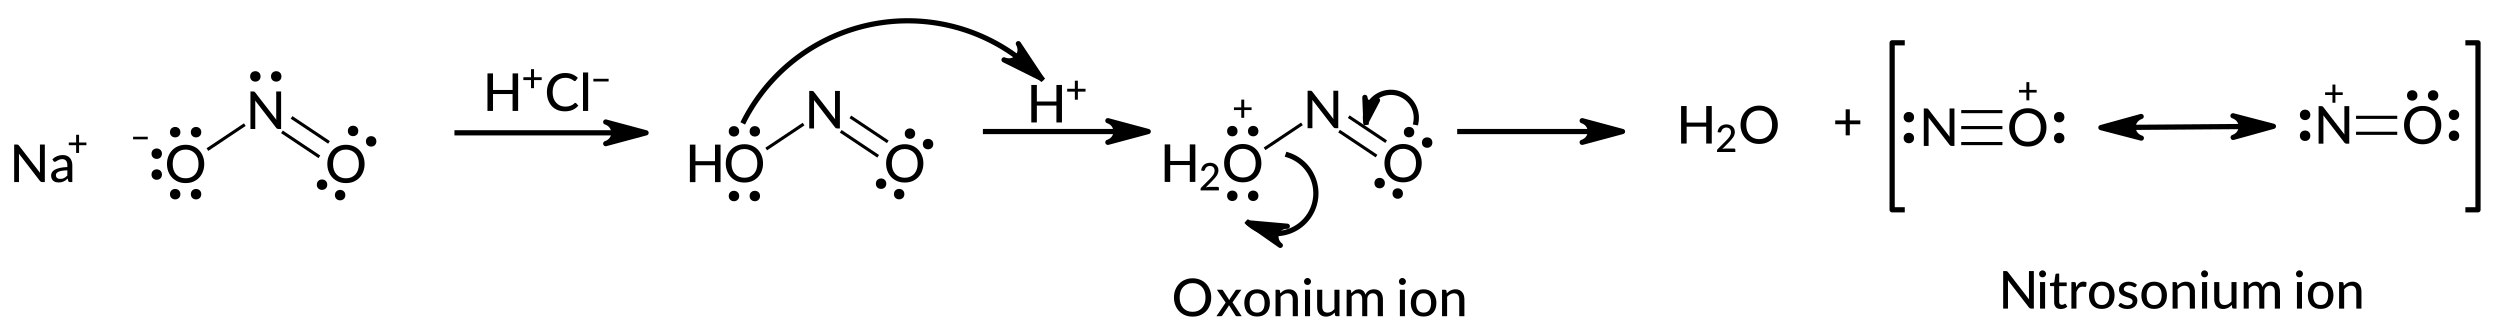 <?xml version="1.0"?>
<!DOCTYPE svg PUBLIC '-//W3C//DTD SVG 1.0//EN'
          'http://www.w3.org/TR/2001/REC-SVG-20010904/DTD/svg10.dtd'>
<svg style="fill-opacity:1; color-rendering:auto; color-interpolation:auto; text-rendering:auto; stroke:black; stroke-linecap:square; stroke-miterlimit:10; shape-rendering:auto; stroke-opacity:1; fill:black; stroke-dasharray:none; font-weight:normal; stroke-width:1; font-family:'Dialog'; font-style:normal; stroke-linejoin:miter; font-size:12px; stroke-dashoffset:0; image-rendering:auto;" xmlns="http://www.w3.org/2000/svg" width="479" viewBox="0 0 479.0 63.0" xmlns:xlink="http://www.w3.org/1999/xlink" height="63"
><!--Generated in ChemDoodle 11.7.0: PD94bWwgdmVyc2lvbj0iMS4wIiBlbmNvZGluZz0iVVRGLTgiIHN0YW5kYWxvbmU9Im5vIj8+DQo8ZCBjZHM9InM6QUNTIERvY3VtZW50IDE5OTYiIGY9InM6aWN4bWwiIGlkPSIxIiBtdj0iczozLjMuMCIgcD0iczpDaGVtRG9vZGxlIiBwYz0iaToxIiBwcj0iaToxIiB2PSJzOjExLjcuMCI+DQogICAgPHAgYjEwPSJiOnRydWUiIGIxMDU9ImI6dHJ1ZSIgYjEwNj0iYjpmYWxzZSIgYjEwNz0iYjpmYWxzZSIgYjEwOT0iYjpmYWxzZSIgYjExMD0iYjpmYWxzZSIgYjExMT0iYjp0cnVlIiBiMTEyPSJiOnRydWUiIGIxMTQ9ImI6dHJ1ZSIgYjExNT0iYjpmYWxzZSIgYjExNj0iYjp0cnVlIiBiMTE4PSJiOnRydWUiIGIxMjE9ImI6dHJ1ZSIgYjEyOT0iYjpmYWxzZSIgYjEzMT0iYjpmYWxzZSIgYjEzMj0iYjpmYWxzZSIgYjEzMz0iYjp0cnVlIiBiMTQ1PSJiOmZhbHNlIiBiMTQ2PSJiOnRydWUiIGIxNDc9ImI6ZmFsc2UiIGIxNTI9ImI6ZmFsc2UiIGIxNTU9ImI6dHJ1ZSIgYjE2Nj0iYjp0cnVlIiBiMTY3PSJiOnRydWUiIGIxNzA9ImI6ZmFsc2UiIGIxNzE9ImI6dHJ1ZSIgYjE3Mz0iYjp0cnVlIiBiMTc5PSJiOnRydWUiIGIyMDE9ImI6ZmFsc2UiIGIyMTY9ImI6dHJ1ZSIgYjIyNj0iYjp0cnVlIiBiMjI3PSJiOmZhbHNlIiBiMjM9ImI6dHJ1ZSIgYjI0PSJiOmZhbHNlIiBiMjQ1PSJiOnRydWUiIGIyNDY9ImI6dHJ1ZSIgYjI0Nz0iYjpmYWxzZSIgYjI0OD0iYjpmYWxzZSIgYjI1NT0iYjpmYWxzZSIgYjI1Nj0iYjp0cnVlIiBiMzU9ImI6ZmFsc2UiIGI0MD0iYjpmYWxzZSIgYjQxPSJiOnRydWUiIGI0Mj0iYjpmYWxzZSIgYjkwPSJiOmZhbHNlIiBiOTM9ImI6dHJ1ZSIgYzEwPSJjOjEyOCwxMjgsMTI4IiBjMTE9ImM6MTI4LDAsMCIgYzEyPSJjOjAsMCwwIiBjMTk9ImM6MCwwLDAiIGMyPSJjOjAsMCwwIiBjMz0iYzowLDAsMCIgYzQ9ImM6MTI4LDEyOCwxMjgiIGM1PSJjOjI1NSwyNTUsMjU1IiBjNj0iYzowLDAsMCIgYzc9ImM6MjU1LDI1NSwyNTUiIGM4PSJjOjAsMCwwIiBjOT0iYzowLDAsMCIgZjE9ImY6MTQuNCIgZjEwPSJmOjguMCIgZjExPSJmOjAuNTIzNTk4OCIgZjEyPSJmOjIuMCIgZjEzPSJmOjIuNSIgZjE0PSJmOjEuMCIgZjE1PSJmOjAuMCIgZjE2PSJmOjMuMCIgZjE3PSJmOjIuMCIgZjE4PSJmOjQuMCIgZjE5PSJmOjAuMTA0NzE5NzYiIGYyPSJmOjAuNiIgZjIxPSJmOjEuNiIgZjIyPSJmOjMuMCIgZjIzPSJmOjAuMCIgZjI0PSJmOjEwLjAiIGYyNT0iZjoxLjAiIGYyOD0iZjoxLjAiIGYyOT0iZjoxLjAiIGYzPSJmOjAuNSIgZjMwPSJmOjAuMyIgZjMxPSJmOjAuMyIgZjM0PSJmOjYuMCIgZjM1PSJmOjUuNDk3Nzg3IiBmMzY9ImY6MC43IiBmMzc9ImY6MS4wIiBmMzg9ImY6My4wIiBmMzk9ImY6MS4yIiBmND0iZjo1LjAiIGY0MD0iZjowLjAiIGY0MT0iZjoxLjAiIGY0Mj0iZjoxMC4wIiBmNDM9ImY6MTAuMCIgZjQ0PSJmOjAuNTIzNTk4OCIgZjQ1PSJmOjUuMCIgZjQ2PSJmOjEuMCIgZjQ3PSJmOjMuMCIgZjQ4PSJmOjEuMiIgZjQ5PSJmOjAuMCIgZjU9ImY6MC4xOCIgZjUxPSJmOjIwLjAiIGY1Mj0iZjo1LjAiIGY1Mz0iZjoxNS4wIiBmNTQ9ImY6MC4zIiBmNTU9ImY6MS4wIiBmNTY9ImY6MC41IiBmNTc9ImY6MS4wIiBmNTg9ImY6Mi4wIiBmNTk9ImY6NC4wIiBmNj0iZjoxLjA0NzE5NzYiIGY2MT0iZjoyLjAiIGY2Mj0iZjoxMC4wIiBmNjM9ImY6MS4wIiBmNjU9ImY6NS4wIiBmNjY9ImY6NC4wIiBmNjc9ImY6MjAuMCIgZjY4PSJmOjAuNCIgZjY5PSJmOjMuMCIgZjc9ImY6MS41IiBmNzA9ImY6MTIuMCIgZjcxPSJmOjEwLjAiIGY5PSJmOjAuNyIgaTE1PSJpOjIiIGkxNj0iaTowIiBpMTc9Imk6MCIgaTI9Imk6NzkyIiBpMjI9Imk6MiIgaTI2PSJpOjEiIGkzPSJpOjYxMiIgaTMzPSJpOjAiIGkzNz0iaTowIiBpND0iaTozNiIgaTQwPSJpOjEiIGk0Mz0iaToxIiBpNT0iaTozNiIgaTY9Imk6MzYiIGk3PSJpOjM2IiBpZD0iMiIgczIwPSJzOkJhc2ljIiBzMjI9InM6QW5nc3Ryb20iIHQxPSJ0OkxhdG8gTWVkaXVtLDAsMTAiIHQyPSJ0OlRpbWVzIE5ldyBSb21hbiwwLDEyIi8+DQogICAgPGFuIGE9InM6bnVsbCIgY2k9InM6bnVsbCIgY249InM6bnVsbCIgY3M9InM6bnVsbCIgZD0iczpudWxsIiBpZD0iMyIgaz0iczpudWxsIiB0PSJzOm51bGwiLz4NCiAgICA8Y3QgaWQ9IjQiPg0KICAgICAgICA8X2MvPg0KICAgIDwvY3Q+DQogICAgPGZ0IGlkPSI1Ij4NCiAgICAgICAgPF9mIHZhbHVlPSJMYXRvIE1lZGl1bSIvPg0KICAgIDwvZnQ+DQogICAgPGEgYXQyPSJiOmZhbHNlIiBhdDM9ImQ6MC4wIiBhdDQ9Imk6MCIgY28xPSJiOmZhbHNlIiBpZD0iNiIgbD0iczpOYSIgcD0icDM6NzIuMjg0ODgsMTA1LjM2NDY4NSwwLjAiPg0KICAgICAgICA8YyBhPSJiOmZhbHNlIiBjND0iYzowLDAsMCIgY28xPSJiOmZhbHNlIiBpZD0iNyIgbT0iZjoxLjAiIHA9InAzOjc4Ljg2NzY4LDEwMS41NjQwOSwwLjAiLz4NCiAgICA8L2E+DQogICAgPGEgYXQyPSJiOmZhbHNlIiBhdDM9ImQ6MC4wIiBhdDQ9Imk6MCIgY28xPSJiOmZhbHNlIiBpZD0iOCIgbD0iczpOIiBwPSJwMzoxMTQuOTI0NSw5NS4xOTgsMC4wIj4NCiAgICAgICAgPHN5IGE9ImI6ZmFsc2UiIGM0PSJjOjAsMCwwIiBjbzE9ImI6ZmFsc2UiIGlkPSI5IiBwPSJwMzoxMTQuOTI0NSw4OC42NDEzLDAuMCIgdD0iaToxIi8+DQogICAgPC9hPg0KICAgIDxhIGF0Mj0iYjpmYWxzZSIgYXQzPSJkOjAuMCIgYXQ0PSJpOjAiIGIxNDY9ImI6ZmFsc2UiIGNvMT0iYjpmYWxzZSIgaWQ9IjEwIiBsPSJzOk8iIHA9InAzOjk5LjU2NDEyLDEwNS40NDgsMC4wIj4NCiAgICAgICAgPGMgYT0iYjpmYWxzZSIgYzQ9ImM6MCwwLDAiIGNvMT0iYjpmYWxzZSIgaWQ9IjExIiBtPSJmOi0xLjAiIHA9InAzOjkwLjkwMzg2LDEwMC40NDgsMC4wIi8+DQogICAgICAgIDxzeSBhPSJiOmZhbHNlIiBjND0iYzowLDAsMCIgY28xPSJiOmZhbHNlIiBpZD0iMTIiIHA9InAzOjk5LjU2NDEyLDk5LjMyNTA3LDAuMCIgdD0iaToxIi8+DQogICAgICAgIDxzeSBhPSJiOmZhbHNlIiBjND0iYzowLDAsMCIgY28xPSJiOmZhbHNlIiBpZD0iMTMiIHA9InAzOjk5LjU2NDEyLDExMS4yMDQ3NywwLjAiIHQ9Imk6MSIvPg0KICAgICAgICA8c3kgYT0iYjpmYWxzZSIgYzQ9ImM6MCwwLDAiIGNvMT0iYjpmYWxzZSIgaWQ9IjE0IiBwPSJwMzo5NC4wMjkyMzYsMTA1LjQ0OCwwLjAiIHQ9Imk6MSIvPg0KICAgIDwvYT4NCiAgICA8YSBhdDI9ImI6ZmFsc2UiIGF0Mz0iZDowLjAiIGF0ND0iaTowIiBjbzE9ImI6ZmFsc2UiIGlkPSIxNSIgbD0iczpPIiBwPSJwMzoxMzAuMjg0ODgsMTA1LjQ0OCwwLjAiPg0KICAgICAgICA8c3kgYT0iYjpmYWxzZSIgYzQ9ImM6MCwwLDAiIGNvMT0iYjpmYWxzZSIgaWQ9IjE2IiBwPSJwMzoxMjcuNDM0NDUsMTEwLjM4NTEsMC4wIiB0PSJpOjEiLz4NCiAgICAgICAgPHN5IGE9ImI6ZmFsc2UiIGM0PSJjOjAsMCwwIiBjbzE9ImI6ZmFsc2UiIGlkPSIxNyIgcD0icDM6MTMzLjM3OTczLDEwMC4wODc1NTUsMC4wIiB0PSJpOjEiLz4NCiAgICA8L2E+DQogICAgPGIgYTE9Imk6OCIgYTI9Imk6MTAiIGJvMj0iYjpmYWxzZSIgYm8zPSJpOjIiIGNvMT0iYjpmYWxzZSIgaWQ9IjE4IiB0PSJzOlNpbmdsZSIgem89InM6MCIvPg0KICAgIDxiIGExPSJpOjgiIGEyPSJpOjE1IiBibzI9ImI6ZmFsc2UiIGJvMz0iaToyIiBjbzE9ImI6ZmFsc2UiIGlkPSIxOSIgdD0iczpEb3VibGUiIHpvPSJzOjEiLz4NCiAgICA8YSBhdDI9ImI6ZmFsc2UiIGF0Mz0iZDowLjAiIGF0ND0iaTowIiBjbzE9ImI6ZmFsc2UiIGlkPSIyMCIgbD0iczpOIiBwPSJwMzoyMjEuOTg2NjYsOTUuMDkyNTMsMC4wIi8+DQogICAgPGEgYXQyPSJiOmZhbHNlIiBhdDM9ImQ6MC4wIiBhdDQ9Imk6MCIgY28xPSJiOmZhbHNlIiBpZD0iMjEiIGw9InM6TyIgcD0icDM6MjM3LjM0NzA1LDEwNS4zNDI1MywwLjAiPg0KICAgICAgICA8c3kgYT0iYjpmYWxzZSIgYzQ9ImM6MCwwLDAiIGNvMT0iYjpmYWxzZSIgaWQ9IjIyIiBwPSJwMzoyMzQuNTQ1ODIsMTEwLjE5NDQsMC4wIiB0PSJpOjEiLz4NCiAgICAgICAgPHN5IGE9ImI6ZmFsc2UiIGM0PSJjOjAsMCwwIiBjbzE9ImI6ZmFsc2UiIGlkPSIyMyIgcD0icDM6MjQwLjA4MTA1LDEwMC42MDcwNTYsMC4wIiB0PSJpOjEiLz4NCiAgICA8L2E+DQogICAgPGEgYXQyPSJiOmZhbHNlIiBhdDM9ImQ6MC4wIiBhdDQ9Imk6MCIgY28xPSJiOmZhbHNlIiBpZD0iMjQiIGw9InM6TyIgcD0icDM6MjA2LjYyNjI4LDEwNS4zNDI1MywwLjAiPg0KICAgICAgICA8c3kgYT0iYjpmYWxzZSIgYzQ9ImM6MCwwLDAiIGNvMT0iYjpmYWxzZSIgaWQ9IjI1IiBwPSJwMzoyMDYuNjI2MjgsOTkuMTYyNzgsMC4wIiB0PSJpOjEiLz4NCiAgICAgICAgPHN5IGE9ImI6ZmFsc2UiIGM0PSJjOjAsMCwwIiBjbzE9ImI6ZmFsc2UiIGlkPSIyNiIgcD0icDM6MjA2LjYyNjI4LDExMS41NTY5NDYsMC4wIiB0PSJpOjEiLz4NCiAgICA8L2E+DQogICAgPGIgYTE9Imk6MjAiIGEyPSJpOjIxIiBibzI9ImI6ZmFsc2UiIGJvMz0iaToyIiBjbzE9ImI6ZmFsc2UiIGlkPSIyNyIgdD0iczpEb3VibGUiIHpvPSJzOjMiLz4NCiAgICA8YiBhMT0iaToyMCIgYTI9Imk6MjQiIGJvMj0iYjpmYWxzZSIgYm8zPSJpOjIiIGNvMT0iYjpmYWxzZSIgaWQ9IjI4IiB0PSJzOlNpbmdsZSIgem89InM6MiIvPg0KICAgIDxhIGF0Mj0iYjpmYWxzZSIgYXQzPSJkOjAuMCIgYXQ0PSJpOjAiIGNvMT0iYjpmYWxzZSIgaWQ9IjI5IiBsPSJzOk4iIHA9InAzOjMxNy40NzIzOCw5NS4wNTE3NiwwLjAiLz4NCiAgICA8YSBhdDI9ImI6ZmFsc2UiIGF0Mz0iZDowLjAiIGF0ND0iaTowIiBjbzE9ImI6dHJ1ZSIgaD0iaToyIiBpZD0iMzAiIGw9InM6TyIgcD0icDM6MzAyLjExMiwxMDUuMzAxNzYsMC4wIj4NCiAgICAgICAgPGMgYT0iYjpmYWxzZSIgYzQ9ImM6MCwwLDAiIGNvMT0iYjpmYWxzZSIgaWQ9IjMxIiBtPSJmOjEuMCIgcD0icDM6MzAyLjExMiw5NC44Mjg0MiwwLjAiLz4NCiAgICAgICAgPHN5IGE9ImI6ZmFsc2UiIGM0PSJjOjAsMCwwIiBjbzE9ImI6ZmFsc2UiIGlkPSIzMiIgcD0icDM6MzAyLjExMiw5OS4xMjIwNCwwLjAiIHQ9Imk6MSIvPg0KICAgICAgICA8c3kgYT0iYjpmYWxzZSIgYzQ9ImM6MCwwLDAiIGNvMT0iYjpmYWxzZSIgaWQ9IjMzIiBwPSJwMzozMDIuMTEyLDExMS41MTYxNzQsMC4wIiB0PSJpOjEiLz4NCiAgICA8L2E+DQogICAgPGEgYXQyPSJiOmZhbHNlIiBhdDM9ImQ6MC4wIiBhdDQ9Imk6MCIgY28xPSJiOmZhbHNlIiBpZD0iMzQiIGw9InM6TyIgcD0icDM6MzMyLjgzMjc2LDEwNS4zMDE3NiwwLjAiPg0KICAgICAgICA8c3kgYT0iYjpmYWxzZSIgYzQ9ImM6MCwwLDAiIGNvMT0iYjpmYWxzZSIgaWQ9IjM1IiBwPSJwMzozMzAuMDczLDExMC4wODE4MiwwLjAiIHQ9Imk6MSIvPg0KICAgICAgICA8c3kgYT0iYjpmYWxzZSIgYzQ9ImM6MCwwLDAiIGNvMT0iYjpmYWxzZSIgaWQ9IjM2IiBwPSJwMzozMzUuNzA5OSwxMDAuMzE4NDIsMC4wIiB0PSJpOjEiLz4NCiAgICA8L2E+DQogICAgPGIgYTE9Imk6MjkiIGEyPSJpOjMwIiBibzI9ImI6ZmFsc2UiIGJvMz0iaToyIiBjbzE9ImI6ZmFsc2UiIGlkPSIzNyIgdD0iczpTaW5nbGUiIHpvPSJzOjQiLz4NCiAgICA8YiBhMT0iaToyOSIgYTI9Imk6MzQiIGJvMj0iYjpmYWxzZSIgYm8zPSJpOjIiIGNvMT0iYjpmYWxzZSIgaWQ9IjM4IiB0PSJzOkRvdWJsZSIgem89InM6NSIvPg0KICAgIDxhIGF0Mj0iYjpmYWxzZSIgYXQzPSJkOjAuMCIgYXQ0PSJpOjAiIGNvMT0iYjpmYWxzZSIgaWQ9IjM5IiBsPSJzOk4iIHA9InAzOjQzNS41MzQ4OCw5OC40NDgsMC4wIj4NCiAgICAgICAgPHN5IGE9ImI6ZmFsc2UiIGM0PSJjOjAsMCwwIiBjbzE9ImI6ZmFsc2UiIGlkPSI0MCIgcD0icDM6NDI5LjczNjE4LDk4LjQ0OCwwLjAiIHQ9Imk6MSIvPg0KICAgIDwvYT4NCiAgICA8YSBhdDI9ImI6ZmFsc2UiIGF0Mz0iZDowLjAiIGF0ND0iaTowIiBjbzE9ImI6dHJ1ZSIgaWQ9IjQxIiBsPSJzOk8iIHA9InAzOjQ1Mi41MzQ4OCw5OC40NDgsMC4wIj4NCiAgICAgICAgPGMgYT0iYjpmYWxzZSIgYzQ9ImM6MCwwLDAiIGNvMT0iYjpmYWxzZSIgaWQ9IjQyIiBtPSJmOjEuMCIgcD0icDM6NDUyLjUzNDg4LDkxLjQ3OTQ0LDAuMCIvPg0KICAgICAgICA8c3kgYT0iYjpmYWxzZSIgYzQ9ImM6MCwwLDAiIGNvMT0iYjpmYWxzZSIgaWQ9IjQzIiBwPSJwMzo0NTguNTQwMSw5OC40NDgsMC4wIiB0PSJpOjEiLz4NCiAgICA8L2E+DQogICAgPGIgYTE9Imk6MzkiIGEyPSJpOjQxIiBibzI9ImI6ZmFsc2UiIGJvMz0iaToyIiBjbzE9ImI6ZmFsc2UiIGlkPSI0NCIgdD0iczpUcmlwbGUiIHpvPSJzOjYiLz4NCiAgICA8YSBhdDI9ImI6ZmFsc2UiIGF0Mz0iZDowLjAiIGF0ND0iaTowIiBiMTQ2PSJiOmZhbHNlIiBjbzE9ImI6ZmFsc2UiIGlkPSI0NSIgbD0iczpOIiBwPSJwMzo1MTEuMTgxNjQsOTguMDEwNSwwLjAiPg0KICAgICAgICA8YyBhPSJiOmZhbHNlIiBjND0iYzowLDAsMCIgY28xPSJiOmZhbHNlIiBpZD0iNDYiIG09ImY6MS4wIiBwPSJwMzo1MTEuMTgxNjQsOTEuOTQ0NTQsMC4wIi8+DQogICAgICAgIDxzeSBhPSJiOmZhbHNlIiBjND0iYzowLDAsMCIgY28xPSJiOmZhbHNlIiBpZD0iNDciIHA9InAzOjUwNS42NTU3Niw5OC4wMTA1LDAuMCIgdD0iaToxIi8+DQogICAgPC9hPg0KICAgIDxhIGF0Mj0iYjpmYWxzZSIgYXQzPSJkOjAuMCIgYXQ0PSJpOjAiIGNvMT0iYjp0cnVlIiBpZD0iNDgiIGw9InM6TyIgcD0icDM6NTI4LjE4MTY0LDk4LjAxMDUsMC4wIj4NCiAgICAgICAgPHN5IGE9ImI6ZmFsc2UiIGM0PSJjOjAsMCwwIiBjbzE9ImI6ZmFsc2UiIGlkPSI0OSIgcD0icDM6NTM0LjE4NjksOTguMDEwNSwwLjAiIHQ9Imk6MSIvPg0KICAgICAgICA8c3kgYT0iYjpmYWxzZSIgYzQ9ImM6MCwwLDAiIGNvMT0iYjpmYWxzZSIgaWQ9IjUwIiBwPSJwMzo1MjguMTgxNjQsOTIuMjg1NzcsMC4wIiB0PSJpOjEiLz4NCiAgICA8L2E+DQogICAgPGIgYTE9Imk6NDUiIGEyPSJpOjQ4IiBibzI9ImI6ZmFsc2UiIGJvMz0iaToyIiBjbzE9ImI6ZmFsc2UiIGlkPSI1MSIgdD0iczpEb3VibGUiIHpvPSJzOjciLz4NCiAgICA8bCBjbzE9ImI6ZmFsc2UiIGlkPSI1MiIgbDE9ImY6MC4wIiBsMTA9ImI6ZmFsc2UiIGwxMT0iYjpmYWxzZSIgbDEyPSJmOjUuMCIgbDEzPSJmOjUuMCIgbDI9ImI6ZmFsc2UiIGwzPSJiOmZhbHNlIiBsND0iYjpmYWxzZSIgbDg9ImI6ZmFsc2UiIGw5PSJiOmZhbHNlIiBwMT0icDI6MTUxLjU3MjM2LDk5LjQ0OCIgcDI9InAyOjE4Ny43ODQ4OCw5OS40NDgiIHNoMjI9ImY6MC4wIiBzaDM9ImI6ZmFsc2UiIHNoND0iYjpmYWxzZSIgc2g1PSJiOmZhbHNlIj4NCiAgICAgICAgPGF3IGFyMz0iYjp0cnVlIiBhcjQ9ImI6dHJ1ZSIgYXI1PSJiOmZhbHNlIiBpZD0iNTMiIHA9ImI6ZmFsc2UiIHQ9InM6RnVsbCIvPg0KICAgIDwvbD4NCiAgICA8bGEgY28xPSJiOmZhbHNlIiBpZD0iNTQiIHAxPSJwMjoxNjAuMzM1MTEsOTEuNzM3MDYiIHAyPSJwMjoxNjAuMzM1MTEsOTEuNzM3MDYiIHNoMjI9ImY6MC4wIiBzaDM9ImI6ZmFsc2UiIHNoND0iYjpmYWxzZSIgc2g1PSJiOmZhbHNlIiB0PSJzOkgrQ2yWIj4NCiAgICAgICAgPF9mIGE9Imk6MCIgdz0iZjotMS4wIj4NCiAgICAgICAgICAgIDxyIGY9Imk6MCIgcz0iaToxMCI+SDwvcj4NCiAgICAgICAgICAgIDxyIGQ9InM6LyIgZj0iaTowIiBzPSJpOjEwIj4rPC9yPg0KICAgICAgICAgICAgPHIgZj0iaTowIiBzPSJpOjEwIj5DbDwvcj4NCiAgICAgICAgICAgIDxyIGQ9InM6LyIgZj0iaTowIiBzPSJpOjEwIj6WPC9yPg0KICAgICAgICA8L19mPg0KICAgIDwvbGE+DQogICAgPGwgY28xPSJiOmZhbHNlIiBpZD0iNTUiIGwxPSJmOjAuMCIgbDEwPSJiOmZhbHNlIiBsMTE9ImI6ZmFsc2UiIGwxMj0iZjo1LjAiIGwxMz0iZjo1LjAiIGwyPSJiOmZhbHNlIiBsMz0iYjpmYWxzZSIgbDQ9ImI6ZmFsc2UiIGw4PSJiOmZhbHNlIiBsOT0iYjpmYWxzZSIgcDE9InAyOjI1Mi44MjIzNiw5OS4xOTgiIHAyPSJwMjoyODMuOTk3NCw5OS4xOTgiIHNoMjI9ImY6MC4wIiBzaDM9ImI6ZmFsc2UiIHNoND0iYjpmYWxzZSIgc2g1PSJiOmZhbHNlIj4NCiAgICAgICAgPGF3IGFyMz0iYjp0cnVlIiBhcjQ9ImI6dHJ1ZSIgYXI1PSJiOmZhbHNlIiBpZD0iNTYiIHA9ImI6ZmFsc2UiIHQ9InM6RnVsbCIvPg0KICAgIDwvbD4NCiAgICA8bGEgY28xPSJiOmZhbHNlIiBpZD0iNTciIHAxPSJwMjoyNjQuNTM0ODgsOTMuOTQ4IiBwMj0icDI6MjY0LjUzNDg4LDkzLjk0OCIgc2gyMj0iZjowLjAiIHNoMz0iYjpmYWxzZSIgc2g0PSJiOmZhbHNlIiBzaDU9ImI6ZmFsc2UiIHQ9InM6SCsiPg0KICAgICAgICA8X2YgYT0iaTowIiB3PSJmOi0xLjAiPg0KICAgICAgICAgICAgPHIgZj0iaTowIiBzPSJpOjEwIj5IPC9yPg0KICAgICAgICAgICAgPHIgZD0iczovIiBmPSJpOjAiIHM9Imk6MTAiPis8L3I+DQogICAgICAgIDwvX2Y+DQogICAgPC9sYT4NCiAgICA8bCBjbzE9ImI6ZmFsc2UiIGlkPSI1OCIgbDE9ImY6MS45MTI0NTg4IiBsMTA9ImI6ZmFsc2UiIGwxMT0iYjpmYWxzZSIgbDEyPSJmOjUuMCIgbDEzPSJmOjUuMCIgbDI9ImI6ZmFsc2UiIGwzPSJiOmZhbHNlIiBsND0iYjpmYWxzZSIgbDg9ImI6dHJ1ZSIgbDk9ImI6ZmFsc2UiIHAxPSJwMjoyMDYuNTM0ODgsOTcuMTk4IiBwMj0icDI6MjYzLjU0MTUzLDg5LjAzMDM5NiIgc2gyMj0iZjowLjAiIHNoMz0iYjpmYWxzZSIgc2g0PSJiOmZhbHNlIiBzaDU9ImI6ZmFsc2UiPg0KICAgICAgICA8YXcgYXIzPSJiOnRydWUiIGFyND0iYjp0cnVlIiBhcjU9ImI6ZmFsc2UiIGlkPSI1OSIgcD0iYjpmYWxzZSIgdD0iczpGdWxsIi8+DQogICAgPC9sPg0KICAgIDxsIGNvMT0iYjpmYWxzZSIgaWQ9IjYwIiBsMT0iZjozLjUwNzUwNSIgbDEwPSJiOmZhbHNlIiBsMTE9ImI6ZmFsc2UiIGwxMj0iZjo1LjAiIGwxMz0iZjo1LjAiIGwyPSJiOmZhbHNlIiBsMz0iYjpmYWxzZSIgbDQ9ImI6ZmFsc2UiIGw4PSJiOmZhbHNlIiBsOT0iYjpmYWxzZSIgcDE9InAyOjMzNS4yODQ4OCw5Ny40NDgiIHAyPSJwMjozMjUuNzAzLDk3LjQ0OCIgc2gyMj0iZjowLjAiIHNoMz0iYjpmYWxzZSIgc2g0PSJiOmZhbHNlIiBzaDU9ImI6ZmFsc2UiPg0KICAgICAgICA8YXcgYXIzPSJiOnRydWUiIGFyND0iYjp0cnVlIiBhcjU9ImI6ZmFsc2UiIGlkPSI2MSIgcD0iYjpmYWxzZSIgdD0iczpGdWxsIi8+DQogICAgPC9sPg0KICAgIDxsIGNvMT0iYjpmYWxzZSIgaWQ9IjYyIiBsMT0iZjozLjU3ODMxODgiIGwxMD0iYjpmYWxzZSIgbDExPSJiOmZhbHNlIiBsMTI9ImY6NS4wIiBsMTM9ImY6NS4wIiBsMj0iYjpmYWxzZSIgbDM9ImI6ZmFsc2UiIGw0PSJiOmZhbHNlIiBsOD0iYjp0cnVlIiBsOT0iYjpmYWxzZSIgcDE9InAyOjMxMC43ODQ4OCwxMDMuNjk4IiBwMj0icDI6MzAzLjEzMzU0LDExNi42ODcxMyIgc2gyMj0iZjowLjAiIHNoMz0iYjpmYWxzZSIgc2g0PSJiOmZhbHNlIiBzaDU9ImI6ZmFsc2UiPg0KICAgICAgICA8YXcgYXIzPSJiOnRydWUiIGFyND0iYjp0cnVlIiBhcjU9ImI6ZmFsc2UiIGlkPSI2MyIgcD0iYjpmYWxzZSIgdD0iczpGdWxsIi8+DQogICAgPC9sPg0KICAgIDxsIGNvMT0iYjpmYWxzZSIgaWQ9IjY0IiBsMT0iZjowLjAiIGwxMD0iYjpmYWxzZSIgbDExPSJiOmZhbHNlIiBsMTI9ImY6NS4wIiBsMTM9ImY6NS4wIiBsMj0iYjpmYWxzZSIgbDM9ImI6ZmFsc2UiIGw0PSJiOmZhbHNlIiBsOD0iYjpmYWxzZSIgbDk9ImI6ZmFsc2UiIHAxPSJwMjozNDMuNjk3MzYsOTkuMTk4IiBwMj0icDI6Mzc0Ljg3MjQsOTkuMTk4IiBzaDIyPSJmOjAuMCIgc2gzPSJiOmZhbHNlIiBzaDQ9ImI6ZmFsc2UiIHNoNT0iYjpmYWxzZSI+DQogICAgICAgIDxhdyBhcjM9ImI6dHJ1ZSIgYXI0PSJiOnRydWUiIGFyNT0iYjpmYWxzZSIgaWQ9IjY1IiBwPSJiOmZhbHNlIiB0PSJzOkZ1bGwiLz4NCiAgICA8L2w+DQogICAgPGxhIGNvMT0iYjpmYWxzZSIgaWQ9IjY2IiBwMT0icDI6Mzg5LjAzNDg4LDk3Ljk0OCIgcDI9InAyOjM4OS4wMzQ4OCw5Ny45NDgiIHNoMjI9ImY6MC4wIiBzaDM9ImI6ZmFsc2UiIHNoND0iYjpmYWxzZSIgc2g1PSJiOmZhbHNlIiB0PSJzOkgyTyI+DQogICAgICAgIDxfZiBhPSJpOjAiIHc9ImY6LTEuMCI+DQogICAgICAgICAgICA8ciBmPSJpOjAiIHM9Imk6MTAiPkg8L3I+DQogICAgICAgICAgICA8ciBkPSJzOlwiIGY9Imk6MCIgcz0iaToxMCI+Mjwvcj4NCiAgICAgICAgICAgIDxyIGY9Imk6MCIgcz0iaToxMCI+Tzwvcj4NCiAgICAgICAgPC9fZj4NCiAgICA8L2xhPg0KICAgIDxsYSBjbzE9ImI6ZmFsc2UiIGlkPSI2NyIgcDE9InAyOjQxOC4wMzQ4OCw5Ny45NDgiIHAyPSJwMjo0MTguMDM0ODgsOTcuOTQ4IiBzaDIyPSJmOjAuMCIgc2gzPSJiOmZhbHNlIiBzaDQ9ImI6ZmFsc2UiIHNoNT0iYjpmYWxzZSIgdD0iczorIj4NCiAgICAgICAgPF9mIGE9Imk6MCIgdz0iZjotMS4wIj4NCiAgICAgICAgICAgIDxyIGY9Imk6MCIgcz0iaToxMCI+Kzwvcj4NCiAgICAgICAgPC9fZj4NCiAgICA8L2xhPg0KICAgIDxsIGNvMT0iYjpmYWxzZSIgaWQ9IjY4IiBsMT0iZjowLjAiIGwxMD0iYjpmYWxzZSIgbDExPSJiOmZhbHNlIiBsMTI9ImY6NS4wIiBsMTM9ImY6NS4wIiBsMj0iYjpmYWxzZSIgbDM9ImI6ZmFsc2UiIGw0PSJiOmZhbHNlIiBsOD0iYjpmYWxzZSIgbDk9ImI6ZmFsc2UiIHAxPSJwMjo0NjYuNTM0ODgsOTguNDQ4IiBwMj0icDI6NDk5LjU4NDMsOTguMTk4IiBzaDIyPSJmOjAuMCIgc2gzPSJiOmZhbHNlIiBzaDQ9ImI6ZmFsc2UiIHNoNT0iYjpmYWxzZSI+DQogICAgICAgIDxhdyBhcjM9ImI6dHJ1ZSIgYXI0PSJiOnRydWUiIGFyNT0iYjpmYWxzZSIgaWQ9IjY5IiBwPSJiOnRydWUiIHQ9InM6RnVsbCIvPg0KICAgICAgICA8YXcgYXIzPSJiOnRydWUiIGFyND0iYjp0cnVlIiBhcjU9ImI6ZmFsc2UiIGlkPSI3MCIgcD0iYjpmYWxzZSIgdD0iczpGdWxsIi8+DQogICAgPC9sPg0KICAgIDxiciBicjE9Imk6MCIgYnIyPSJiOmZhbHNlIiBjbzE9ImI6ZmFsc2UiIGlkPSI3MSIgcDE9InAyOjQyNi41MzQ4OCw4Mi4xOTgiIHAyPSJwMjo1MzguNzg0OSwxMTQuMTk4IiBzaDIyPSJmOjAuMCIgc2gzPSJiOmZhbHNlIiBzaDQ9ImI6ZmFsc2UiIHNoNT0iYjpmYWxzZSIvPg0KICAgIDxsYSBjbzE9ImI6ZmFsc2UiIGlkPSI3MiIgcDE9InAyOjI5Mi41LDEzMS4wIiBwMj0icDI6MjkyLjUsMTMxLjAiIHNoMjI9ImY6MC4wIiBzaDM9ImI6ZmFsc2UiIHNoND0iYjpmYWxzZSIgc2g1PSJiOmZhbHNlIiB0PSJzOk94b25pdW0gaW9uIj4NCiAgICAgICAgPF9mIGE9Imk6MCIgdz0iZjotMS4wIj4NCiAgICAgICAgICAgIDxyIGY9Imk6MCIgcz0iaToxMCI+T3hvbml1bSBpb248L3I+DQogICAgICAgIDwvX2Y+DQogICAgPC9sYT4NCiAgICA8bGEgY28xPSJiOmZhbHNlIiBpZD0iNzMiIHAxPSJwMjo0NTAuNzQ2NTIsMTI5LjUzOTA2IiBwMj0icDI6NDUwLjc0NjUyLDEyOS41MzkwNiIgc2gyMj0iZjowLjAiIHNoMz0iYjpmYWxzZSIgc2g0PSJiOmZhbHNlIiBzaDU9ImI6ZmFsc2UiIHQ9InM6Tml0cm9zb25pdW0gaW9uIj4NCiAgICAgICAgPF9mIGE9Imk6MCIgdz0iZjotMS4wIj4NCiAgICAgICAgICAgIDxyIGY9Imk6MCIgcz0iaToxMCI+Tml0cm9zb25pdW0gaW9uPC9yPg0KICAgICAgICA8L19mPg0KICAgIDwvbGE+DQo8L2Q+DQo=--><defs id="genericDefs"
  /><g
  ><g transform="translate(-64,-74)" style="text-rendering:geometricPrecision; color-rendering:optimizeQuality; color-interpolation:linearRGB; stroke-linecap:butt; image-rendering:optimizeQuality;"
    ><line y2="99.448" style="fill:none;" x1="151.572" x2="181.385" y1="99.448"
      /><path d="M187.785 99.448 L180.058 101.519 C180.058 101.519 181.603 101.104 181.603 99.448 C181.603 97.792 180.058 97.377 180.058 97.377 Z" style="stroke-linecap:square; stroke-linejoin:round; stroke:none;"
      /><path d="M187.785 99.448 L180.058 101.519 C180.058 101.519 181.603 101.104 181.603 99.448 C181.603 97.792 180.058 97.377 180.058 97.377 Z" style="fill:none; stroke-linecap:square; stroke-linejoin:round;"
    /></g
    ><g transform="translate(-64,-74)" style="font-size:10px; text-rendering:geometricPrecision; image-rendering:optimizeQuality; color-rendering:optimizeQuality; font-family:'Lato Medium'; stroke-linejoin:round; color-interpolation:linearRGB;"
    ><path style="stroke:none;" d="M163.273 88.065 L163.273 95.253 L162.21 95.253 L162.21 92.018 L158.46 92.018 L158.46 95.253 L157.398 95.253 L157.398 88.065 L158.46 88.065 L158.46 91.237 L162.21 91.237 L162.21 88.065 L163.273 88.065 Z"
      /><path style="stroke:none;" d="M167.788 89.345 L166.32 89.345 L166.32 90.892 L165.741 90.892 L165.741 89.345 L164.273 89.345 L164.273 88.798 L165.741 88.798 L165.741 87.251 L166.32 87.251 L166.32 88.798 L167.788 88.798 L167.788 89.345 Z"
      /><path style="stroke:none;" d="M174.241 93.706 Q174.32 93.706 174.398 93.784 L174.804 94.237 Q174.366 94.768 173.726 95.05 Q173.101 95.331 172.21 95.331 Q171.429 95.331 170.788 95.065 Q170.163 94.8 169.71 94.315 Q169.273 93.815 169.023 93.143 Q168.788 92.471 168.788 91.659 Q168.788 90.846 169.038 90.175 Q169.304 89.503 169.757 89.018 Q170.226 88.534 170.866 88.268 Q171.523 87.987 172.304 87.987 Q173.07 87.987 173.663 88.237 Q174.273 88.487 174.71 88.909 L174.351 89.409 Q174.32 89.456 174.257 89.503 Q174.21 89.534 174.132 89.534 Q174.038 89.534 173.898 89.44 Q173.773 89.331 173.57 89.221 Q173.366 89.096 173.054 89.003 Q172.757 88.909 172.304 88.909 Q171.773 88.909 171.32 89.096 Q170.882 89.284 170.554 89.643 Q170.226 89.987 170.054 90.503 Q169.882 91.018 169.882 91.659 Q169.882 92.315 170.054 92.831 Q170.241 93.331 170.57 93.69 Q170.898 94.05 171.335 94.237 Q171.773 94.425 172.288 94.425 Q172.601 94.425 172.835 94.393 Q173.085 94.346 173.288 94.268 Q173.507 94.19 173.695 94.081 Q173.882 93.956 174.054 93.8 Q174.101 93.753 174.132 93.737 Q174.179 93.706 174.241 93.706 ZM176.688 87.878 L176.688 95.253 L175.703 95.253 L175.703 87.878 L176.688 87.878 Z"
      /><path style="stroke:none;" d="M177.688 89.095 L180.61 89.095 L180.61 89.611 L177.688 89.611 L177.688 89.095 Z"
      /><line x1="252.822" x2="277.597" y1="99.198" style="stroke-linecap:butt; fill:none; stroke-linejoin:miter;" y2="99.198"
      /><path style="stroke:none;" d="M283.997 99.198 L276.27 101.269 C276.27 101.269 277.815 100.854 277.815 99.198 C277.815 97.542 276.27 97.127 276.27 97.127 Z"
      /><path style="fill:none;" d="M283.997 99.198 L276.27 101.269 C276.27 101.269 277.815 100.854 277.815 99.198 C277.815 97.542 276.27 97.127 276.27 97.127 Z"
      /><path style="stroke:none;" d="M267.472 90.276 L267.472 97.464 L266.41 97.464 L266.41 94.229 L262.66 94.229 L262.66 97.464 L261.597 97.464 L261.597 90.276 L262.66 90.276 L262.66 93.448 L266.41 93.448 L266.41 90.276 L267.472 90.276 Z"
      /><path style="stroke:none;" d="M271.988 91.556 L270.519 91.556 L270.519 93.103 L269.941 93.103 L269.941 91.556 L268.472 91.556 L268.472 91.009 L269.941 91.009 L269.941 89.462 L270.519 89.462 L270.519 91.009 L271.988 91.009 L271.988 91.556 Z"
      /><path d="M263.541 89.03 A35.243 35.243 0 0 0 206.535 97.198" style="fill:none; stroke-linecap:butt; stroke-linejoin:miter;"
      /><path style="stroke:none;" d="M263.541 89.03 L256.377 85.47 C256.377 85.47 257.81 86.182 258.906 84.94 C260.002 83.698 259.117 82.365 259.117 82.365 Z"
      /><path style="fill:none;" d="M263.541 89.03 L256.377 85.47 C256.377 85.47 257.81 86.182 258.906 84.94 C260.002 83.698 259.117 82.365 259.117 82.365 Z"
      /><path d="M335.285 97.448 A4.872 4.872 0 1 0 325.703 97.448" style="fill:none; stroke-linecap:butt; stroke-linejoin:miter;"
      /><path style="stroke:none;" d="M325.703 97.448 L325.509 92.661 C325.509 92.661 325.548 93.618 326.516 93.836 C327.483 94.054 327.928 93.205 327.928 93.205 Z"
      /><path style="fill:none;" d="M325.703 97.448 L325.509 92.661 C325.509 92.661 325.548 93.618 326.516 93.836 C327.483 94.054 327.928 93.205 327.928 93.205 Z"
      /><path d="M303.134 116.687 A7.721 7.721 0 1 0 310.785 103.698" style="fill:none; stroke-linecap:butt; stroke-linejoin:miter;"
      /><path style="stroke:none;" d="M303.134 116.687 L310.642 117.347 C310.642 117.347 309.14 117.215 308.606 118.682 C308.072 120.148 309.306 121.013 309.306 121.013 Z"
      /><path style="fill:none;" d="M303.134 116.687 L310.642 117.347 C310.642 117.347 309.14 117.215 308.606 118.682 C308.072 120.148 309.306 121.013 309.306 121.013 Z"
      /><line x1="343.697" x2="368.472" y1="99.198" style="stroke-linecap:butt; fill:none; stroke-linejoin:miter;" y2="99.198"
      /><path style="stroke:none;" d="M374.872 99.198 L367.145 101.269 C367.145 101.269 368.69 100.854 368.69 99.198 C368.69 97.542 367.145 97.127 367.145 97.127 Z"
      /><path style="fill:none;" d="M374.872 99.198 L367.145 101.269 C367.145 101.269 368.69 100.854 368.69 99.198 C368.69 97.542 367.145 97.127 367.145 97.127 Z"
      /><path style="stroke:none;" d="M391.972 94.315 L391.972 101.503 L390.91 101.503 L390.91 98.268 L387.16 98.268 L387.16 101.503 L386.097 101.503 L386.097 94.315 L387.16 94.315 L387.16 97.487 L390.91 97.487 L390.91 94.315 L391.972 94.315 Z"
      /><path style="stroke:none;" d="M396.238 102.454 Q396.363 102.454 396.425 102.517 Q396.488 102.579 396.488 102.689 L396.488 103.126 L392.972 103.126 L392.972 102.876 Q392.972 102.814 393.004 102.736 Q393.035 102.642 393.097 102.579 L394.754 100.923 Q394.972 100.704 395.129 100.517 Q395.3 100.329 395.41 100.142 Q395.535 99.939 395.597 99.736 Q395.66 99.532 395.66 99.314 Q395.66 99.095 395.582 98.939 Q395.519 98.767 395.394 98.657 Q395.285 98.548 395.113 98.501 Q394.957 98.439 394.769 98.439 Q394.582 98.439 394.41 98.501 Q394.254 98.548 394.129 98.657 Q394.004 98.751 393.925 98.892 Q393.847 99.017 393.8 99.173 Q393.754 99.314 393.675 99.361 Q393.597 99.407 393.441 99.376 L393.082 99.314 Q393.129 98.954 393.269 98.673 Q393.425 98.392 393.644 98.204 Q393.879 98.017 394.175 97.923 Q394.472 97.829 394.8 97.829 Q395.144 97.829 395.425 97.939 Q395.722 98.032 395.925 98.22 Q396.144 98.407 396.269 98.689 Q396.394 98.954 396.394 99.298 Q396.394 99.579 396.3 99.829 Q396.222 100.079 396.066 100.314 Q395.925 100.532 395.722 100.751 Q395.535 100.97 395.316 101.189 L393.988 102.548 Q394.144 102.501 394.3 102.486 Q394.457 102.454 394.582 102.454 L396.238 102.454 Z"
      /><path style="stroke:none;" d="M404.629 97.909 Q404.629 98.721 404.363 99.393 Q404.113 100.065 403.644 100.55 Q403.175 101.034 402.519 101.315 Q401.863 101.581 401.066 101.581 Q400.269 101.581 399.613 101.315 Q398.957 101.034 398.488 100.55 Q398.019 100.065 397.754 99.393 Q397.488 98.721 397.488 97.909 Q397.488 97.112 397.754 96.44 Q398.019 95.768 398.488 95.284 Q398.957 94.784 399.613 94.518 Q400.269 94.237 401.066 94.237 Q401.863 94.237 402.519 94.518 Q403.175 94.784 403.644 95.284 Q404.113 95.768 404.363 96.44 Q404.629 97.112 404.629 97.909 ZM403.535 97.909 Q403.535 97.268 403.363 96.768 Q403.191 96.253 402.863 95.909 Q402.535 95.55 402.082 95.362 Q401.629 95.159 401.066 95.159 Q400.488 95.159 400.035 95.362 Q399.582 95.55 399.254 95.909 Q398.925 96.253 398.754 96.768 Q398.582 97.268 398.582 97.909 Q398.582 98.565 398.754 99.065 Q398.925 99.565 399.254 99.925 Q399.582 100.284 400.035 100.471 Q400.488 100.659 401.066 100.659 Q401.629 100.659 402.082 100.471 Q402.535 100.284 402.863 99.925 Q403.191 99.565 403.363 99.065 Q403.535 98.565 403.535 97.909 Z"
      /><path style="stroke:none;" d="M420.441 97.807 L418.425 97.807 L418.425 99.932 L417.629 99.932 L417.629 97.807 L415.629 97.807 L415.629 97.073 L417.629 97.073 L417.629 94.948 L418.425 94.948 L418.425 97.073 L420.441 97.073 L420.441 97.807 Z"
      /><line x1="472.935" x2="493.185" y1="98.4" style="stroke-linecap:butt; fill:none; stroke-linejoin:miter;" y2="98.246"
      /><path style="stroke:none;" d="M466.535 98.448 L474.246 96.319 C474.246 96.319 472.704 96.745 472.717 98.401 C472.729 100.058 474.278 100.46 474.278 100.46 Z"
      /><path style="fill:none;" d="M466.535 98.448 L474.246 96.319 C474.246 96.319 472.704 96.745 472.717 98.401 C472.729 100.058 474.278 100.46 474.278 100.46 Z"
      /><path style="stroke:none;" d="M499.584 98.198 L491.873 100.327 C491.873 100.327 493.415 99.901 493.402 98.245 C493.39 96.588 491.841 96.186 491.841 96.186 Z"
      /><path style="fill:none;" d="M499.584 98.198 L491.873 100.327 C491.873 100.327 493.415 99.901 493.402 98.245 C493.39 96.588 491.841 96.186 491.841 96.186 Z"
      /><path d="M428.455 82.198 L426.535 82.198 L426.535 114.198 L428.455 114.198" style="fill:none; stroke-linecap:butt; stroke-linejoin:miter;"
      /><path d="M536.865 82.198 L538.785 82.198 L538.785 114.198 L536.865 114.198" style="fill:none; stroke-linecap:butt; stroke-linejoin:miter;"
      /><path d="M296.07 130.992 Q296.07 131.805 295.805 132.477 Q295.555 133.148 295.086 133.633 Q294.617 134.117 293.961 134.398 Q293.305 134.664 292.508 134.664 Q291.711 134.664 291.055 134.398 Q290.398 134.117 289.93 133.633 Q289.461 133.148 289.195 132.477 Q288.93 131.805 288.93 130.992 Q288.93 130.195 289.195 129.523 Q289.461 128.852 289.93 128.367 Q290.398 127.867 291.055 127.602 Q291.711 127.32 292.508 127.32 Q293.305 127.32 293.961 127.602 Q294.617 127.867 295.086 128.367 Q295.555 128.852 295.805 129.523 Q296.07 130.195 296.07 130.992 ZM294.977 130.992 Q294.977 130.352 294.805 129.852 Q294.633 129.336 294.305 128.992 Q293.977 128.633 293.523 128.445 Q293.07 128.242 292.508 128.242 Q291.93 128.242 291.477 128.445 Q291.023 128.633 290.695 128.992 Q290.367 129.336 290.195 129.852 Q290.023 130.352 290.023 130.992 Q290.023 131.648 290.195 132.148 Q290.367 132.648 290.695 133.008 Q291.023 133.367 291.477 133.555 Q291.93 133.742 292.508 133.742 Q293.07 133.742 293.523 133.555 Q293.977 133.367 294.305 133.008 Q294.633 132.648 294.805 132.148 Q294.977 131.648 294.977 130.992 Z" style="stroke-linecap:butt; stroke-linejoin:miter; stroke:none;"
      /><path d="M301.914 134.586 L300.977 134.586 Q300.867 134.586 300.789 134.523 Q300.727 134.461 300.695 134.398 L299.461 132.461 Q299.445 132.523 299.414 132.602 Q299.398 132.664 299.352 132.727 L298.227 134.398 Q298.18 134.461 298.102 134.523 Q298.039 134.586 297.945 134.586 L297.07 134.586 L298.836 131.977 L297.148 129.508 L298.086 129.508 Q298.195 129.508 298.242 129.539 Q298.305 129.57 298.336 129.648 L299.539 131.508 Q299.57 131.43 299.602 131.352 Q299.633 131.273 299.68 131.195 L300.711 129.664 Q300.805 129.508 300.961 129.508 L301.852 129.508 L300.148 131.93 L301.914 134.586 ZM304.86 129.43 Q305.423 129.43 305.876 129.617 Q306.329 129.789 306.642 130.133 Q306.97 130.477 307.142 130.961 Q307.313 131.445 307.313 132.039 Q307.313 132.648 307.142 133.133 Q306.97 133.617 306.642 133.961 Q306.329 134.289 305.876 134.477 Q305.423 134.648 304.86 134.648 Q304.298 134.648 303.845 134.477 Q303.392 134.289 303.063 133.961 Q302.751 133.617 302.579 133.133 Q302.407 132.648 302.407 132.039 Q302.407 131.445 302.579 130.961 Q302.751 130.477 303.063 130.133 Q303.392 129.789 303.845 129.617 Q304.298 129.43 304.86 129.43 ZM304.86 133.898 Q305.579 133.898 305.938 133.414 Q306.298 132.93 306.298 132.039 Q306.298 131.164 305.938 130.68 Q305.579 130.195 304.86 130.195 Q304.142 130.195 303.782 130.68 Q303.423 131.164 303.423 132.039 Q303.423 132.93 303.782 133.414 Q304.142 133.898 304.86 133.898 ZM309.3 130.211 Q309.472 130.039 309.644 129.898 Q309.832 129.742 310.035 129.648 Q310.238 129.539 310.472 129.492 Q310.707 129.43 310.972 129.43 Q311.394 129.43 311.707 129.57 Q312.019 129.711 312.238 129.961 Q312.457 130.211 312.566 130.57 Q312.675 130.914 312.675 131.352 L312.675 134.586 L311.691 134.586 L311.691 131.352 Q311.691 130.805 311.441 130.508 Q311.191 130.195 310.675 130.195 Q310.3 130.195 309.972 130.383 Q309.644 130.555 309.363 130.867 L309.363 134.586 L308.394 134.586 L308.394 129.508 L308.972 129.508 Q309.175 129.508 309.238 129.695 L309.3 130.211 ZM315.005 129.508 L315.005 134.586 L314.036 134.586 L314.036 129.508 L315.005 129.508 ZM315.193 127.93 Q315.193 128.07 315.13 128.195 Q315.083 128.32 314.989 128.414 Q314.896 128.508 314.771 128.555 Q314.646 128.602 314.505 128.602 Q314.38 128.602 314.255 128.555 Q314.13 128.508 314.036 128.414 Q313.958 128.32 313.896 128.195 Q313.849 128.07 313.849 127.93 Q313.849 127.789 313.896 127.68 Q313.958 127.555 314.036 127.461 Q314.13 127.367 314.255 127.32 Q314.38 127.258 314.505 127.258 Q314.646 127.258 314.771 127.32 Q314.896 127.367 314.989 127.461 Q315.083 127.555 315.13 127.68 Q315.193 127.789 315.193 127.93 ZM320.643 129.508 L320.643 134.586 L320.065 134.586 Q319.862 134.586 319.8 134.398 L319.737 133.883 Q319.565 134.055 319.378 134.211 Q319.206 134.352 319.003 134.461 Q318.8 134.555 318.565 134.602 Q318.331 134.664 318.065 134.664 Q317.659 134.664 317.331 134.523 Q317.018 134.383 316.8 134.133 Q316.581 133.883 316.471 133.523 Q316.362 133.164 316.362 132.742 L316.362 129.508 L317.346 129.508 L317.346 132.742 Q317.346 133.289 317.596 133.602 Q317.846 133.898 318.362 133.898 Q318.737 133.898 319.065 133.727 Q319.393 133.539 319.675 133.227 L319.675 129.508 L320.643 129.508 ZM322.015 134.586 L322.015 129.508 L322.593 129.508 Q322.796 129.508 322.858 129.695 L322.921 130.18 Q323.202 129.852 323.546 129.648 Q323.89 129.43 324.343 129.43 Q324.858 129.43 325.171 129.711 Q325.483 129.977 325.624 130.461 Q325.733 130.18 325.905 129.992 Q326.093 129.789 326.296 129.664 Q326.515 129.539 326.749 129.492 Q326.999 129.43 327.249 129.43 Q327.655 129.43 327.968 129.555 Q328.296 129.68 328.515 129.93 Q328.733 130.164 328.843 130.539 Q328.968 130.898 328.968 131.352 L328.968 134.586 L327.983 134.586 L327.983 131.352 Q327.983 130.773 327.733 130.492 Q327.483 130.195 327.015 130.195 Q326.796 130.195 326.608 130.273 Q326.421 130.352 326.28 130.492 Q326.14 130.633 326.046 130.852 Q325.968 131.07 325.968 131.352 L325.968 134.586 L324.999 134.586 L324.999 131.352 Q324.999 130.758 324.749 130.477 Q324.515 130.195 324.062 130.195 Q323.749 130.195 323.483 130.367 Q323.218 130.523 322.983 130.82 L322.983 134.586 L322.015 134.586 Z" style="stroke-linecap:butt; stroke-linejoin:miter; stroke:none;"
      /><path d="M333.187 129.508 L333.187 134.586 L332.218 134.586 L332.218 129.508 L333.187 129.508 ZM333.374 127.93 Q333.374 128.07 333.312 128.195 Q333.265 128.32 333.171 128.414 Q333.077 128.508 332.952 128.555 Q332.827 128.602 332.687 128.602 Q332.562 128.602 332.437 128.555 Q332.312 128.508 332.218 128.414 Q332.14 128.32 332.077 128.195 Q332.03 128.07 332.03 127.93 Q332.03 127.789 332.077 127.68 Q332.14 127.555 332.218 127.461 Q332.312 127.367 332.437 127.32 Q332.562 127.258 332.687 127.258 Q332.827 127.258 332.952 127.32 Q333.077 127.367 333.171 127.461 Q333.265 127.555 333.312 127.68 Q333.374 127.789 333.374 127.93 ZM336.762 129.43 Q337.325 129.43 337.778 129.617 Q338.231 129.789 338.543 130.133 Q338.872 130.477 339.043 130.961 Q339.215 131.445 339.215 132.039 Q339.215 132.648 339.043 133.133 Q338.872 133.617 338.543 133.961 Q338.231 134.289 337.778 134.477 Q337.325 134.648 336.762 134.648 Q336.2 134.648 335.747 134.477 Q335.293 134.289 334.965 133.961 Q334.653 133.617 334.481 133.133 Q334.309 132.648 334.309 132.039 Q334.309 131.445 334.481 130.961 Q334.653 130.477 334.965 130.133 Q335.293 129.789 335.747 129.617 Q336.2 129.43 336.762 129.43 ZM336.762 133.898 Q337.481 133.898 337.84 133.414 Q338.2 132.93 338.2 132.039 Q338.2 131.164 337.84 130.68 Q337.481 130.195 336.762 130.195 Q336.043 130.195 335.684 130.68 Q335.325 131.164 335.325 132.039 Q335.325 132.93 335.684 133.414 Q336.043 133.898 336.762 133.898 ZM341.202 130.211 Q341.374 130.039 341.546 129.898 Q341.734 129.742 341.937 129.648 Q342.14 129.539 342.374 129.492 Q342.609 129.43 342.874 129.43 Q343.296 129.43 343.609 129.57 Q343.921 129.711 344.14 129.961 Q344.359 130.211 344.468 130.57 Q344.577 130.914 344.577 131.352 L344.577 134.586 L343.593 134.586 L343.593 131.352 Q343.593 130.805 343.343 130.508 Q343.093 130.195 342.577 130.195 Q342.202 130.195 341.874 130.383 Q341.546 130.555 341.265 130.867 L341.265 134.586 L340.296 134.586 L340.296 129.508 L340.874 129.508 Q341.077 129.508 341.14 129.695 L341.202 130.211 Z" style="stroke-linecap:butt; stroke-linejoin:miter; stroke:none;"
      /><path d="M453.684 125.938 L453.684 133.125 L453.137 133.125 Q453.012 133.125 452.934 133.078 Q452.856 133.031 452.762 132.938 L448.715 127.688 Q448.731 127.828 448.731 127.953 Q448.731 128.078 448.731 128.203 L448.731 133.125 L447.809 133.125 L447.809 125.938 L448.356 125.938 Q448.497 125.938 448.559 125.984 Q448.637 126.016 448.715 126.125 L452.778 131.375 Q452.762 131.234 452.747 131.094 Q452.747 130.953 452.747 130.828 L452.747 125.938 L453.684 125.938 Z" style="stroke-linecap:butt; stroke-linejoin:miter; stroke:none;"
      /><path d="M455.84 128.047 L455.84 133.125 L454.872 133.125 L454.872 128.047 L455.84 128.047 ZM456.028 126.469 Q456.028 126.609 455.965 126.734 Q455.918 126.859 455.825 126.953 Q455.731 127.047 455.606 127.094 Q455.481 127.141 455.34 127.141 Q455.215 127.141 455.09 127.094 Q454.965 127.047 454.872 126.953 Q454.793 126.859 454.731 126.734 Q454.684 126.609 454.684 126.469 Q454.684 126.328 454.731 126.219 Q454.793 126.094 454.872 126 Q454.965 125.906 455.09 125.859 Q455.215 125.797 455.34 125.797 Q455.481 125.797 455.606 125.859 Q455.731 125.906 455.825 126 Q455.918 126.094 455.965 126.219 Q456.028 126.328 456.028 126.469 ZM458.853 133.203 Q458.228 133.203 457.9 132.859 Q457.572 132.516 457.572 131.875 L457.572 128.828 L456.978 128.828 Q456.885 128.828 456.822 128.781 Q456.775 128.734 456.775 128.625 L456.775 128.234 L457.603 128.109 L457.822 126.594 Q457.838 126.516 457.9 126.469 Q457.963 126.422 458.041 126.422 L458.541 126.422 L458.541 128.125 L459.978 128.125 L459.978 128.828 L458.541 128.828 L458.541 131.812 Q458.541 132.109 458.682 132.266 Q458.838 132.406 459.072 132.406 Q459.197 132.406 459.291 132.375 Q459.4 132.328 459.463 132.297 Q459.541 132.25 459.588 132.219 Q459.635 132.188 459.682 132.188 Q459.728 132.188 459.744 132.203 Q459.775 132.219 459.807 132.281 L460.103 132.75 Q459.869 132.969 459.525 133.094 Q459.197 133.203 458.853 133.203 ZM461.802 129.016 Q462.036 128.516 462.38 128.234 Q462.739 127.953 463.224 127.953 Q463.38 127.953 463.52 128 Q463.677 128.031 463.786 128.094 L463.724 128.828 Q463.692 128.969 463.552 128.969 Q463.489 128.969 463.349 128.953 Q463.208 128.922 463.052 128.922 Q462.817 128.922 462.63 128.984 Q462.458 129.047 462.302 129.188 Q462.161 129.312 462.052 129.516 Q461.942 129.703 461.849 129.938 L461.849 133.125 L460.88 133.125 L460.88 128.047 L461.442 128.047 Q461.599 128.047 461.645 128.109 Q461.708 128.156 461.739 128.312 L461.802 129.016 ZM466.701 127.969 Q467.264 127.969 467.717 128.156 Q468.17 128.328 468.482 128.672 Q468.81 129.016 468.982 129.5 Q469.154 129.984 469.154 130.578 Q469.154 131.188 468.982 131.672 Q468.81 132.156 468.482 132.5 Q468.17 132.828 467.717 133.016 Q467.264 133.188 466.701 133.188 Q466.139 133.188 465.685 133.016 Q465.232 132.828 464.904 132.5 Q464.592 132.156 464.42 131.672 Q464.248 131.188 464.248 130.578 Q464.248 129.984 464.42 129.5 Q464.592 129.016 464.904 128.672 Q465.232 128.328 465.685 128.156 Q466.139 127.969 466.701 127.969 ZM466.701 132.438 Q467.42 132.438 467.779 131.953 Q468.139 131.469 468.139 130.578 Q468.139 129.703 467.779 129.219 Q467.42 128.734 466.701 128.734 Q465.982 128.734 465.623 129.219 Q465.264 129.703 465.264 130.578 Q465.264 131.469 465.623 131.953 Q465.982 132.438 466.701 132.438 ZM473.235 128.922 Q473.188 128.984 473.141 129.016 Q473.094 129.047 473.032 129.047 Q472.954 129.047 472.844 129 Q472.751 128.938 472.61 128.875 Q472.485 128.797 472.298 128.75 Q472.11 128.688 471.86 128.688 Q471.641 128.688 471.469 128.75 Q471.298 128.797 471.173 128.891 Q471.063 128.984 470.985 129.109 Q470.923 129.234 470.923 129.375 Q470.923 129.562 471.032 129.688 Q471.157 129.812 471.329 129.906 Q471.516 130 471.751 130.078 Q471.985 130.141 472.219 130.234 Q472.469 130.312 472.704 130.422 Q472.938 130.516 473.11 130.672 Q473.298 130.812 473.407 131.031 Q473.516 131.25 473.516 131.562 Q473.516 131.906 473.391 132.219 Q473.266 132.516 473.016 132.734 Q472.766 132.953 472.407 133.078 Q472.048 133.203 471.579 133.203 Q471.048 133.203 470.594 133.031 Q470.157 132.859 469.86 132.578 L470.094 132.203 Q470.126 132.141 470.188 132.109 Q470.251 132.062 470.344 132.062 Q470.438 132.062 470.532 132.141 Q470.641 132.203 470.782 132.297 Q470.923 132.375 471.126 132.438 Q471.329 132.5 471.626 132.5 Q471.876 132.5 472.048 132.438 Q472.235 132.375 472.36 132.281 Q472.485 132.172 472.548 132.031 Q472.61 131.891 472.61 131.734 Q472.61 131.531 472.485 131.406 Q472.376 131.266 472.188 131.172 Q472.016 131.078 471.782 131.016 Q471.548 130.938 471.298 130.859 Q471.063 130.781 470.829 130.672 Q470.594 130.562 470.407 130.406 Q470.219 130.25 470.11 130.016 Q470.001 129.781 470.001 129.453 Q470.001 129.156 470.11 128.891 Q470.235 128.625 470.469 128.422 Q470.704 128.203 471.048 128.094 Q471.391 127.969 471.829 127.969 Q472.344 127.969 472.751 128.125 Q473.157 128.281 473.438 128.562 L473.235 128.922 ZM476.736 127.969 Q477.299 127.969 477.752 128.156 Q478.205 128.328 478.518 128.672 Q478.846 129.016 479.018 129.5 Q479.19 129.984 479.19 130.578 Q479.19 131.188 479.018 131.672 Q478.846 132.156 478.518 132.5 Q478.205 132.828 477.752 133.016 Q477.299 133.188 476.736 133.188 Q476.174 133.188 475.721 133.016 Q475.268 132.828 474.94 132.5 Q474.627 132.156 474.455 131.672 Q474.283 131.188 474.283 130.578 Q474.283 129.984 474.455 129.5 Q474.627 129.016 474.94 128.672 Q475.268 128.328 475.721 128.156 Q476.174 127.969 476.736 127.969 ZM476.736 132.438 Q477.455 132.438 477.815 131.953 Q478.174 131.469 478.174 130.578 Q478.174 129.703 477.815 129.219 Q477.455 128.734 476.736 128.734 Q476.018 128.734 475.658 129.219 Q475.299 129.703 475.299 130.578 Q475.299 131.469 475.658 131.953 Q476.018 132.438 476.736 132.438 ZM481.176 128.75 Q481.348 128.578 481.52 128.438 Q481.708 128.281 481.911 128.188 Q482.114 128.078 482.348 128.031 Q482.583 127.969 482.848 127.969 Q483.27 127.969 483.583 128.109 Q483.895 128.25 484.114 128.5 Q484.333 128.75 484.442 129.109 Q484.551 129.453 484.551 129.891 L484.551 133.125 L483.567 133.125 L483.567 129.891 Q483.567 129.344 483.317 129.047 Q483.067 128.734 482.551 128.734 Q482.176 128.734 481.848 128.922 Q481.52 129.094 481.239 129.406 L481.239 133.125 L480.27 133.125 L480.27 128.047 L480.848 128.047 Q481.051 128.047 481.114 128.234 L481.176 128.75 ZM486.881 128.047 L486.881 133.125 L485.912 133.125 L485.912 128.047 L486.881 128.047 ZM487.068 126.469 Q487.068 126.609 487.006 126.734 Q486.959 126.859 486.865 126.953 Q486.772 127.047 486.647 127.094 Q486.522 127.141 486.381 127.141 Q486.256 127.141 486.131 127.094 Q486.006 127.047 485.912 126.953 Q485.834 126.859 485.772 126.734 Q485.725 126.609 485.725 126.469 Q485.725 126.328 485.772 126.219 Q485.834 126.094 485.912 126 Q486.006 125.906 486.131 125.859 Q486.256 125.797 486.381 125.797 Q486.522 125.797 486.647 125.859 Q486.772 125.906 486.865 126 Q486.959 126.094 487.006 126.219 Q487.068 126.328 487.068 126.469 ZM492.519 128.047 L492.519 133.125 L491.941 133.125 Q491.738 133.125 491.675 132.938 L491.613 132.422 Q491.441 132.594 491.253 132.75 Q491.082 132.891 490.878 133 Q490.675 133.094 490.441 133.141 Q490.207 133.203 489.941 133.203 Q489.535 133.203 489.207 133.062 Q488.894 132.922 488.675 132.672 Q488.457 132.422 488.347 132.062 Q488.238 131.703 488.238 131.281 L488.238 128.047 L489.222 128.047 L489.222 131.281 Q489.222 131.828 489.472 132.141 Q489.722 132.438 490.238 132.438 Q490.613 132.438 490.941 132.266 Q491.269 132.078 491.55 131.766 L491.55 128.047 L492.519 128.047 ZM493.89 133.125 L493.89 128.047 L494.469 128.047 Q494.672 128.047 494.734 128.234 L494.797 128.719 Q495.078 128.391 495.422 128.188 Q495.765 127.969 496.219 127.969 Q496.734 127.969 497.047 128.25 Q497.359 128.516 497.5 129 Q497.609 128.719 497.781 128.531 Q497.969 128.328 498.172 128.203 Q498.39 128.078 498.625 128.031 Q498.875 127.969 499.125 127.969 Q499.531 127.969 499.844 128.094 Q500.172 128.219 500.39 128.469 Q500.609 128.703 500.719 129.078 Q500.844 129.438 500.844 129.891 L500.844 133.125 L499.859 133.125 L499.859 129.891 Q499.859 129.312 499.609 129.031 Q499.359 128.734 498.89 128.734 Q498.672 128.734 498.484 128.812 Q498.297 128.891 498.156 129.031 Q498.015 129.172 497.922 129.391 Q497.844 129.609 497.844 129.891 L497.844 133.125 L496.875 133.125 L496.875 129.891 Q496.875 129.297 496.625 129.016 Q496.39 128.734 495.937 128.734 Q495.625 128.734 495.359 128.906 Q495.094 129.062 494.859 129.359 L494.859 133.125 L493.89 133.125 Z" style="stroke-linecap:butt; stroke-linejoin:miter; stroke:none;"
      /><path d="M505.062 128.047 L505.062 133.125 L504.094 133.125 L504.094 128.047 L505.062 128.047 ZM505.25 126.469 Q505.25 126.609 505.187 126.734 Q505.14 126.859 505.047 126.953 Q504.953 127.047 504.828 127.094 Q504.703 127.141 504.562 127.141 Q504.437 127.141 504.312 127.094 Q504.187 127.047 504.094 126.953 Q504.015 126.859 503.953 126.734 Q503.906 126.609 503.906 126.469 Q503.906 126.328 503.953 126.219 Q504.015 126.094 504.094 126 Q504.187 125.906 504.312 125.859 Q504.437 125.797 504.562 125.797 Q504.703 125.797 504.828 125.859 Q504.953 125.906 505.047 126 Q505.14 126.094 505.187 126.219 Q505.25 126.328 505.25 126.469 ZM508.638 127.969 Q509.201 127.969 509.654 128.156 Q510.107 128.328 510.419 128.672 Q510.748 129.016 510.919 129.5 Q511.091 129.984 511.091 130.578 Q511.091 131.188 510.919 131.672 Q510.748 132.156 510.419 132.5 Q510.107 132.828 509.654 133.016 Q509.201 133.188 508.638 133.188 Q508.076 133.188 507.623 133.016 Q507.169 132.828 506.841 132.5 Q506.529 132.156 506.357 131.672 Q506.185 131.188 506.185 130.578 Q506.185 129.984 506.357 129.5 Q506.529 129.016 506.841 128.672 Q507.169 128.328 507.623 128.156 Q508.076 127.969 508.638 127.969 ZM508.638 132.438 Q509.357 132.438 509.716 131.953 Q510.076 131.469 510.076 130.578 Q510.076 129.703 509.716 129.219 Q509.357 128.734 508.638 128.734 Q507.919 128.734 507.56 129.219 Q507.201 129.703 507.201 130.578 Q507.201 131.469 507.56 131.953 Q507.919 132.438 508.638 132.438 ZM513.078 128.75 Q513.25 128.578 513.422 128.438 Q513.61 128.281 513.813 128.188 Q514.016 128.078 514.25 128.031 Q514.485 127.969 514.75 127.969 Q515.172 127.969 515.485 128.109 Q515.797 128.25 516.016 128.5 Q516.235 128.75 516.344 129.109 Q516.453 129.453 516.453 129.891 L516.453 133.125 L515.469 133.125 L515.469 129.891 Q515.469 129.344 515.219 129.047 Q514.969 128.734 514.453 128.734 Q514.078 128.734 513.75 128.922 Q513.422 129.094 513.141 129.406 L513.141 133.125 L512.172 133.125 L512.172 128.047 L512.75 128.047 Q512.953 128.047 513.016 128.234 L513.078 128.75 Z" style="stroke-linecap:butt; stroke-linejoin:miter; stroke:none;"
      /><path d="M72.59 101.693 L72.59 108.88 L72.043 108.88 Q71.918 108.88 71.84 108.833 Q71.762 108.787 71.668 108.693 L67.621 103.443 Q67.637 103.583 67.637 103.708 Q67.637 103.833 67.637 103.958 L67.637 108.88 L66.715 108.88 L66.715 101.693 L67.262 101.693 Q67.403 101.693 67.465 101.74 Q67.543 101.771 67.621 101.88 L71.684 107.13 Q71.668 106.99 71.653 106.849 Q71.653 106.708 71.653 106.583 L71.653 101.693 L72.59 101.693 ZM76.901 106.63 Q76.292 106.646 75.87 106.724 Q75.464 106.787 75.198 106.912 Q74.948 107.037 74.823 107.193 Q74.714 107.349 74.714 107.552 Q74.714 107.74 74.776 107.88 Q74.839 108.021 74.948 108.115 Q75.058 108.193 75.198 108.24 Q75.355 108.271 75.526 108.271 Q75.745 108.271 75.933 108.24 Q76.12 108.193 76.276 108.115 Q76.448 108.021 76.589 107.912 Q76.745 107.787 76.901 107.63 L76.901 106.63 ZM74.042 104.505 Q74.464 104.099 74.948 103.912 Q75.448 103.708 76.042 103.708 Q76.48 103.708 76.808 103.849 Q77.151 103.99 77.386 104.255 Q77.62 104.505 77.73 104.865 Q77.855 105.208 77.855 105.646 L77.855 108.88 L77.417 108.88 Q77.276 108.88 77.198 108.833 Q77.12 108.787 77.073 108.662 L76.964 108.208 Q76.776 108.396 76.589 108.537 Q76.401 108.662 76.183 108.771 Q75.98 108.865 75.745 108.912 Q75.511 108.958 75.23 108.958 Q74.917 108.958 74.651 108.88 Q74.401 108.802 74.198 108.63 Q74.011 108.458 73.901 108.208 Q73.792 107.943 73.792 107.599 Q73.792 107.302 73.948 107.037 Q74.105 106.755 74.464 106.537 Q74.839 106.318 75.433 106.177 Q76.026 106.037 76.901 106.005 L76.901 105.646 Q76.901 105.068 76.651 104.787 Q76.401 104.49 75.933 104.49 Q75.605 104.49 75.386 104.583 Q75.167 104.662 75.011 104.755 Q74.855 104.849 74.73 104.927 Q74.62 105.005 74.495 105.005 Q74.401 105.005 74.323 104.958 Q74.261 104.896 74.214 104.818 L74.042 104.505 Z" style="stroke-linecap:butt; stroke-linejoin:miter; stroke:none;"
      /><path d="M80.555 101.822 L79.149 101.822 L79.149 103.306 L78.586 103.306 L78.586 101.822 L77.18 101.822 L77.18 101.306 L78.586 101.306 L78.586 99.822 L79.149 99.822 L79.149 101.306 L80.555 101.306 L80.555 101.822 Z" style="stroke-linecap:butt; stroke-linejoin:miter; stroke:none;"
    /></g
    ><g transform="translate(-64,-74)" style="stroke-linecap:butt; font-size:7px; text-rendering:geometricPrecision; image-rendering:optimizeQuality; color-rendering:optimizeQuality; font-family:'Lato Medium'; color-interpolation:linearRGB; stroke-width:0.6;"
    ><line y2="102.493" style="fill:none;" x1="110.656" x2="103.993" y1="98.046"
      /><line y2="103.883" style="fill:none;" x1="118.27" x2="124.945" y1="99.429"
      /><line y2="101.118" style="fill:none;" x1="120.115" x2="126.79" y1="96.664"
      /><path d="M117.862 91.526 L117.862 98.714 L117.315 98.714 Q117.19 98.714 117.112 98.667 Q117.034 98.62 116.94 98.526 L112.893 93.276 Q112.909 93.417 112.909 93.542 Q112.909 93.667 112.909 93.792 L112.909 98.714 L111.987 98.714 L111.987 91.526 L112.534 91.526 Q112.674 91.526 112.737 91.573 Q112.815 91.604 112.893 91.714 L116.956 96.964 Q116.94 96.823 116.924 96.682 Q116.924 96.542 116.924 96.417 L116.924 91.526 L117.862 91.526 Z" style="stroke-width:1; stroke:none;"
      /><circle r="1" style="stroke-width:1; stroke:none;" cx="116.924" cy="88.641"
      /><circle r="1" style="stroke-width:1; stroke:none;" cx="112.924" cy="88.641"
      /><path d="M103.134 105.409 Q103.134 106.221 102.869 106.893 Q102.619 107.565 102.15 108.05 Q101.681 108.534 101.025 108.815 Q100.369 109.081 99.572 109.081 Q98.775 109.081 98.119 108.815 Q97.463 108.534 96.994 108.05 Q96.525 107.565 96.259 106.893 Q95.994 106.221 95.994 105.409 Q95.994 104.612 96.259 103.94 Q96.525 103.268 96.994 102.784 Q97.463 102.284 98.119 102.018 Q98.775 101.737 99.572 101.737 Q100.369 101.737 101.025 102.018 Q101.681 102.284 102.15 102.784 Q102.619 103.268 102.869 103.94 Q103.134 104.612 103.134 105.409 ZM102.041 105.409 Q102.041 104.768 101.869 104.268 Q101.697 103.753 101.369 103.409 Q101.041 103.05 100.588 102.862 Q100.134 102.659 99.572 102.659 Q98.994 102.659 98.541 102.862 Q98.088 103.05 97.759 103.409 Q97.431 103.753 97.259 104.268 Q97.088 104.768 97.088 105.409 Q97.088 106.065 97.259 106.565 Q97.431 107.065 97.759 107.425 Q98.088 107.784 98.541 107.971 Q98.994 108.159 99.572 108.159 Q100.134 108.159 100.588 107.971 Q101.041 107.784 101.369 107.425 Q101.697 107.065 101.869 106.565 Q102.041 106.065 102.041 105.409 Z" style="stroke-width:1; stroke:none;"
      /><path d="M89.498 100.198 L92.31 100.198 L92.31 100.698 L89.498 100.698 L89.498 100.198 Z" style="stroke-width:1; stroke:none;"
      /><circle r="1" style="stroke-width:1; stroke:none;" cx="101.564" cy="99.325"
      /><circle r="1" style="stroke-width:1; stroke:none;" cx="97.564" cy="99.325"
      /><circle r="1" style="stroke-width:1; stroke:none;" cx="97.564" cy="111.205"
      /><circle r="1" style="stroke-width:1; stroke:none;" cx="101.564" cy="111.205"
      /><circle r="1" style="stroke-width:1; stroke:none;" cx="94.029" cy="103.448"
      /><circle r="1" style="stroke-width:1; stroke:none;" cx="94.029" cy="107.448"
      /><path d="M133.855 105.409 Q133.855 106.221 133.59 106.893 Q133.34 107.565 132.871 108.05 Q132.402 108.534 131.746 108.815 Q131.09 109.081 130.293 109.081 Q129.496 109.081 128.84 108.815 Q128.183 108.534 127.715 108.05 Q127.246 107.565 126.98 106.893 Q126.715 106.221 126.715 105.409 Q126.715 104.612 126.98 103.94 Q127.246 103.268 127.715 102.784 Q128.183 102.284 128.84 102.018 Q129.496 101.737 130.293 101.737 Q131.09 101.737 131.746 102.018 Q132.402 102.284 132.871 102.784 Q133.34 103.268 133.59 103.94 Q133.855 104.612 133.855 105.409 ZM132.761 105.409 Q132.761 104.768 132.59 104.268 Q132.418 103.753 132.09 103.409 Q131.761 103.05 131.308 102.862 Q130.855 102.659 130.293 102.659 Q129.715 102.659 129.261 102.862 Q128.808 103.05 128.48 103.409 Q128.152 103.753 127.98 104.268 Q127.808 104.768 127.808 105.409 Q127.808 106.065 127.98 106.565 Q128.152 107.065 128.48 107.425 Q128.808 107.784 129.261 107.971 Q129.715 108.159 130.293 108.159 Q130.855 108.159 131.308 107.971 Q131.761 107.784 132.09 107.425 Q132.418 107.065 132.59 106.565 Q132.761 106.065 132.761 105.409 Z" style="stroke-width:1; stroke:none;"
      /><circle r="1" style="stroke-width:1; stroke:none;" cx="125.702" cy="109.385"
      /><circle r="1" style="stroke-width:1; stroke:none;" cx="129.167" cy="111.385"
      /><circle r="1" style="stroke-width:1; stroke:none;" cx="135.112" cy="101.088"
      /><circle r="1" style="stroke-width:1; stroke:none;" cx="131.648" cy="99.088"
      /><line y2="102.387" style="fill:none;" x1="217.718" x2="211.055" y1="97.941"
      /><line y2="103.777" style="fill:none;" x1="225.333" x2="232.007" y1="99.323"
      /><line y2="101.012" style="fill:none;" x1="227.178" x2="233.852" y1="96.558"
      /><path d="M224.924 91.421 L224.924 98.608 L224.377 98.608 Q224.252 98.608 224.174 98.561 Q224.096 98.514 224.002 98.421 L219.955 93.171 Q219.971 93.311 219.971 93.436 Q219.971 93.561 219.971 93.686 L219.971 98.608 L219.049 98.608 L219.049 91.421 L219.596 91.421 Q219.737 91.421 219.799 91.468 Q219.877 91.499 219.955 91.608 L224.018 96.858 Q224.002 96.718 223.987 96.577 Q223.987 96.436 223.987 96.311 L223.987 91.421 L224.924 91.421 Z" style="stroke-width:1; stroke:none;"
      /><path d="M240.917 105.303 Q240.917 106.116 240.652 106.788 Q240.402 107.46 239.933 107.944 Q239.464 108.428 238.808 108.71 Q238.152 108.975 237.355 108.975 Q236.558 108.975 235.902 108.71 Q235.245 108.428 234.777 107.944 Q234.308 107.46 234.042 106.788 Q233.777 106.116 233.777 105.303 Q233.777 104.507 234.042 103.835 Q234.308 103.163 234.777 102.678 Q235.245 102.178 235.902 101.913 Q236.558 101.632 237.355 101.632 Q238.152 101.632 238.808 101.913 Q239.464 102.178 239.933 102.678 Q240.402 103.163 240.652 103.835 Q240.917 104.507 240.917 105.303 ZM239.824 105.303 Q239.824 104.663 239.652 104.163 Q239.48 103.647 239.152 103.303 Q238.824 102.944 238.37 102.757 Q237.917 102.553 237.355 102.553 Q236.777 102.553 236.324 102.757 Q235.87 102.944 235.542 103.303 Q235.214 103.647 235.042 104.163 Q234.87 104.663 234.87 105.303 Q234.87 105.96 235.042 106.46 Q235.214 106.96 235.542 107.319 Q235.87 107.678 236.324 107.866 Q236.777 108.053 237.355 108.053 Q237.917 108.053 238.37 107.866 Q238.824 107.678 239.152 107.319 Q239.48 106.96 239.652 106.46 Q239.824 105.96 239.824 105.303 Z" style="stroke-width:1; stroke:none;"
      /><circle r="1" style="stroke-width:1; stroke:none;" cx="232.814" cy="109.194"
      /><circle r="1" style="stroke-width:1; stroke:none;" cx="236.278" cy="111.194"
      /><circle r="1" style="stroke-width:1; stroke:none;" cx="241.813" cy="101.607"
      /><circle r="1" style="stroke-width:1; stroke:none;" cx="238.349" cy="99.607"
      /><path d="M210.197 105.303 Q210.197 106.116 209.931 106.788 Q209.681 107.46 209.212 107.944 Q208.744 108.428 208.087 108.71 Q207.431 108.975 206.634 108.975 Q205.837 108.975 205.181 108.71 Q204.525 108.428 204.056 107.944 Q203.587 107.46 203.322 106.788 Q203.056 106.116 203.056 105.303 Q203.056 104.507 203.322 103.835 Q203.587 103.163 204.056 102.678 Q204.525 102.178 205.181 101.913 Q205.837 101.632 206.634 101.632 Q207.431 101.632 208.087 101.913 Q208.744 102.178 209.212 102.678 Q209.681 103.163 209.931 103.835 Q210.197 104.507 210.197 105.303 ZM209.103 105.303 Q209.103 104.663 208.931 104.163 Q208.759 103.647 208.431 103.303 Q208.103 102.944 207.65 102.757 Q207.197 102.553 206.634 102.553 Q206.056 102.553 205.603 102.757 Q205.15 102.944 204.822 103.303 Q204.494 103.647 204.322 104.163 Q204.15 104.663 204.15 105.303 Q204.15 105.96 204.322 106.46 Q204.494 106.96 204.822 107.319 Q205.15 107.678 205.603 107.866 Q206.056 108.053 206.634 108.053 Q207.197 108.053 207.65 107.866 Q208.103 107.678 208.431 107.319 Q208.759 106.96 208.931 106.46 Q209.103 105.96 209.103 105.303 Z" style="stroke-width:1; stroke:none;"
      /><path d="M202.056 101.71 L202.056 108.897 L200.994 108.897 L200.994 105.663 L197.244 105.663 L197.244 108.897 L196.181 108.897 L196.181 101.71 L197.244 101.71 L197.244 104.882 L200.994 104.882 L200.994 101.71 L202.056 101.71 Z" style="stroke-width:1; stroke:none;"
      /><circle r="1" style="stroke-width:1; stroke:none;" cx="208.626" cy="99.163"
      /><circle r="1" style="stroke-width:1; stroke:none;" cx="204.626" cy="99.163"
      /><circle r="1" style="stroke-width:1; stroke:none;" cx="204.626" cy="111.557"
      /><circle r="1" style="stroke-width:1; stroke:none;" cx="208.626" cy="111.557"
      /><line y2="102.347" style="fill:none;" x1="313.204" x2="306.541" y1="97.9"
      /><line y2="103.737" style="fill:none;" x1="320.818" x2="327.493" y1="99.282"
      /><line y2="100.972" style="fill:none;" x1="322.663" x2="329.338" y1="96.518"
      /><path d="M320.41 91.38 L320.41 98.567 L319.863 98.567 Q319.738 98.567 319.66 98.52 Q319.582 98.474 319.488 98.38 L315.441 93.13 Q315.457 93.27 315.457 93.395 Q315.457 93.52 315.457 93.645 L315.457 98.567 L314.535 98.567 L314.535 91.38 L315.082 91.38 Q315.222 91.38 315.285 91.427 Q315.363 91.458 315.441 91.567 L319.504 96.817 Q319.488 96.677 319.472 96.536 Q319.472 96.395 319.472 96.27 L319.472 91.38 L320.41 91.38 Z" style="stroke-width:1; stroke:none;"
      /><path d="M336.403 105.263 Q336.403 106.075 336.137 106.747 Q335.887 107.419 335.419 107.903 Q334.95 108.388 334.294 108.669 Q333.637 108.935 332.841 108.935 Q332.044 108.935 331.387 108.669 Q330.731 108.388 330.262 107.903 Q329.794 107.419 329.528 106.747 Q329.262 106.075 329.262 105.263 Q329.262 104.466 329.528 103.794 Q329.794 103.122 330.262 102.638 Q330.731 102.138 331.387 101.872 Q332.044 101.591 332.841 101.591 Q333.637 101.591 334.294 101.872 Q334.95 102.138 335.419 102.638 Q335.887 103.122 336.137 103.794 Q336.403 104.466 336.403 105.263 ZM335.309 105.263 Q335.309 104.622 335.137 104.122 Q334.966 103.606 334.637 103.263 Q334.309 102.903 333.856 102.716 Q333.403 102.513 332.841 102.513 Q332.262 102.513 331.809 102.716 Q331.356 102.903 331.028 103.263 Q330.7 103.606 330.528 104.122 Q330.356 104.622 330.356 105.263 Q330.356 105.919 330.528 106.419 Q330.7 106.919 331.028 107.278 Q331.356 107.638 331.809 107.825 Q332.262 108.013 332.841 108.013 Q333.403 108.013 333.856 107.825 Q334.309 107.638 334.637 107.278 Q334.966 106.919 335.137 106.419 Q335.309 105.919 335.309 105.263 Z" style="stroke-width:1; stroke:none;"
      /><circle r="1" style="stroke-width:1; stroke:none;" cx="328.341" cy="109.082"
      /><circle r="1" style="stroke-width:1; stroke:none;" cx="331.805" cy="111.082"
      /><circle r="1" style="stroke-width:1; stroke:none;" cx="337.442" cy="101.318"
      /><circle r="1" style="stroke-width:1; stroke:none;" cx="333.978" cy="99.318"
      /><path d="M305.682 105.263 Q305.682 106.075 305.417 106.747 Q305.167 107.419 304.698 107.903 Q304.229 108.388 303.573 108.669 Q302.917 108.935 302.12 108.935 Q301.323 108.935 300.667 108.669 Q300.01 108.388 299.542 107.903 Q299.073 107.419 298.807 106.747 Q298.542 106.075 298.542 105.263 Q298.542 104.466 298.807 103.794 Q299.073 103.122 299.542 102.638 Q300.01 102.138 300.667 101.872 Q301.323 101.591 302.12 101.591 Q302.917 101.591 303.573 101.872 Q304.229 102.138 304.698 102.638 Q305.167 103.122 305.417 103.794 Q305.682 104.466 305.682 105.263 ZM304.589 105.263 Q304.589 104.622 304.417 104.122 Q304.245 103.606 303.917 103.263 Q303.589 102.903 303.135 102.716 Q302.682 102.513 302.12 102.513 Q301.542 102.513 301.089 102.716 Q300.635 102.903 300.307 103.263 Q299.979 103.606 299.807 104.122 Q299.635 104.622 299.635 105.263 Q299.635 105.919 299.807 106.419 Q299.979 106.919 300.307 107.278 Q300.635 107.638 301.089 107.825 Q301.542 108.013 302.12 108.013 Q302.682 108.013 303.135 107.825 Q303.589 107.638 303.917 107.278 Q304.245 106.919 304.417 106.419 Q304.589 105.919 304.589 105.263 Z" style="stroke-width:1; stroke:none;"
      /><path d="M293.026 101.669 L293.026 108.856 L291.964 108.856 L291.964 105.622 L288.214 105.622 L288.214 108.856 L287.151 108.856 L287.151 101.669 L288.214 101.669 L288.214 104.841 L291.964 104.841 L291.964 101.669 L293.026 101.669 Z" style="stroke-width:1; stroke:none;"
      /><path d="M297.292 109.808 Q297.417 109.808 297.479 109.871 Q297.542 109.933 297.542 110.042 L297.542 110.48 L294.026 110.48 L294.026 110.23 Q294.026 110.167 294.057 110.089 Q294.089 109.996 294.151 109.933 L295.807 108.277 Q296.026 108.058 296.182 107.871 Q296.354 107.683 296.464 107.496 Q296.589 107.292 296.651 107.089 Q296.714 106.886 296.714 106.667 Q296.714 106.449 296.635 106.292 Q296.573 106.121 296.448 106.011 Q296.339 105.902 296.167 105.855 Q296.01 105.792 295.823 105.792 Q295.635 105.792 295.464 105.855 Q295.307 105.902 295.182 106.011 Q295.057 106.105 294.979 106.246 Q294.901 106.371 294.854 106.527 Q294.807 106.667 294.729 106.714 Q294.651 106.761 294.495 106.73 L294.135 106.667 Q294.182 106.308 294.323 106.027 Q294.479 105.746 294.698 105.558 Q294.932 105.371 295.229 105.277 Q295.526 105.183 295.854 105.183 Q296.198 105.183 296.479 105.292 Q296.776 105.386 296.979 105.574 Q297.198 105.761 297.323 106.042 Q297.448 106.308 297.448 106.652 Q297.448 106.933 297.354 107.183 Q297.276 107.433 297.12 107.667 Q296.979 107.886 296.776 108.105 Q296.589 108.324 296.37 108.542 L295.042 109.902 Q295.198 109.855 295.354 109.839 Q295.51 109.808 295.635 109.808 L297.292 109.808 Z" style="stroke-width:1; stroke:none;"
      /><path d="M303.8 95.086 L302.393 95.086 L302.393 96.571 L301.831 96.571 L301.831 95.086 L300.425 95.086 L300.425 94.571 L301.831 94.571 L301.831 93.086 L302.393 93.086 L302.393 94.571 L303.8 94.571 L303.8 95.086 Z" style="stroke-width:1; stroke:none;"
      /><circle r="1" style="stroke-width:1; stroke:none;" cx="304.112" cy="99.122"
      /><circle r="1" style="stroke-width:1; stroke:none;" cx="300.112" cy="99.122"
      /><circle r="1" style="stroke-width:1; stroke:none;" cx="300.112" cy="111.516"
      /><circle r="1" style="stroke-width:1; stroke:none;" cx="304.112" cy="111.516"
      /><line y2="98.448" style="fill:none;" x1="440.072" x2="447.365" y1="98.448"
      /><line y2="95.388" style="fill:none;" x1="440.072" x2="447.365" y1="95.388"
      /><line y2="101.508" style="fill:none;" x1="440.072" x2="447.365" y1="101.508"
      /><path d="M438.472 94.776 L438.472 101.964 L437.925 101.964 Q437.8 101.964 437.722 101.917 Q437.644 101.87 437.55 101.776 L433.504 96.526 Q433.519 96.667 433.519 96.792 Q433.519 96.917 433.519 97.042 L433.519 101.964 L432.597 101.964 L432.597 94.776 L433.144 94.776 Q433.285 94.776 433.347 94.823 Q433.425 94.854 433.504 94.964 L437.566 100.214 Q437.55 100.073 437.535 99.932 Q437.535 99.792 437.535 99.667 L437.535 94.776 L438.472 94.776 Z" style="stroke-width:1; stroke:none;"
      /><circle r="1" style="stroke-width:1; stroke:none;" cx="429.736" cy="96.448"
      /><circle r="1" style="stroke-width:1; stroke:none;" cx="429.736" cy="100.448"
      /><path d="M456.105 98.409 Q456.105 99.221 455.84 99.893 Q455.59 100.565 455.121 101.05 Q454.652 101.534 453.996 101.815 Q453.34 102.081 452.543 102.081 Q451.746 102.081 451.09 101.815 Q450.433 101.534 449.965 101.05 Q449.496 100.565 449.23 99.893 Q448.965 99.221 448.965 98.409 Q448.965 97.612 449.23 96.94 Q449.496 96.268 449.965 95.784 Q450.433 95.284 451.09 95.018 Q451.746 94.737 452.543 94.737 Q453.34 94.737 453.996 95.018 Q454.652 95.284 455.121 95.784 Q455.59 96.268 455.84 96.94 Q456.105 97.612 456.105 98.409 ZM455.011 98.409 Q455.011 97.768 454.84 97.268 Q454.668 96.753 454.34 96.409 Q454.011 96.05 453.558 95.862 Q453.105 95.659 452.543 95.659 Q451.965 95.659 451.511 95.862 Q451.058 96.05 450.73 96.409 Q450.402 96.753 450.23 97.268 Q450.058 97.768 450.058 98.409 Q450.058 99.065 450.23 99.565 Q450.402 100.065 450.73 100.425 Q451.058 100.784 451.511 100.971 Q451.965 101.159 452.543 101.159 Q453.105 101.159 453.558 100.971 Q454.011 100.784 454.34 100.425 Q454.668 100.065 454.84 99.565 Q455.011 99.065 455.011 98.409 Z" style="stroke-width:1; stroke:none;"
      /><path d="M454.222 91.737 L452.816 91.737 L452.816 93.222 L452.254 93.222 L452.254 91.737 L450.847 91.737 L450.847 91.222 L452.254 91.222 L452.254 89.737 L452.816 89.737 L452.816 91.222 L454.222 91.222 L454.222 91.737 Z" style="stroke-width:1; stroke:none;"
      /><circle r="1" style="stroke-width:1; stroke:none;" cx="458.54" cy="100.448"
      /><circle r="1" style="stroke-width:1; stroke:none;" cx="458.54" cy="96.448"
      /><line y2="99.54" style="fill:none;" x1="515.719" x2="523.011" y1="99.54"
      /><line y2="96.481" style="fill:none;" x1="515.719" x2="523.011" y1="96.481"
      /><path d="M514.119 94.339 L514.119 101.526 L513.572 101.526 Q513.447 101.526 513.369 101.479 Q513.291 101.432 513.197 101.339 L509.15 96.089 Q509.166 96.229 509.166 96.354 Q509.166 96.479 509.166 96.604 L509.166 101.526 L508.244 101.526 L508.244 94.339 L508.791 94.339 Q508.932 94.339 508.994 94.385 Q509.072 94.417 509.15 94.526 L513.213 99.776 Q513.197 99.635 513.182 99.495 Q513.182 99.354 513.182 99.229 L513.182 94.339 L514.119 94.339 Z" style="stroke-width:1; stroke:none;"
      /><path d="M512.869 92.202 L511.463 92.202 L511.463 93.687 L510.9 93.687 L510.9 92.202 L509.494 92.202 L509.494 91.687 L510.9 91.687 L510.9 90.202 L511.463 90.202 L511.463 91.687 L512.869 91.687 L512.869 92.202 Z" style="stroke-width:1; stroke:none;"
      /><circle r="1" style="stroke-width:1; stroke:none;" cx="505.656" cy="96.01"
      /><circle r="1" style="stroke-width:1; stroke:none;" cx="505.656" cy="100.01"
      /><path d="M531.752 97.971 Q531.752 98.784 531.486 99.456 Q531.236 100.128 530.768 100.612 Q530.299 101.096 529.643 101.378 Q528.986 101.643 528.189 101.643 Q527.393 101.643 526.736 101.378 Q526.08 101.096 525.611 100.612 Q525.143 100.128 524.877 99.456 Q524.611 98.784 524.611 97.971 Q524.611 97.175 524.877 96.503 Q525.143 95.831 525.611 95.346 Q526.08 94.846 526.736 94.581 Q527.393 94.3 528.189 94.3 Q528.986 94.3 529.643 94.581 Q530.299 94.846 530.768 95.346 Q531.236 95.831 531.486 96.503 Q531.752 97.175 531.752 97.971 ZM530.658 97.971 Q530.658 97.331 530.486 96.831 Q530.314 96.315 529.986 95.971 Q529.658 95.612 529.205 95.425 Q528.752 95.221 528.189 95.221 Q527.611 95.221 527.158 95.425 Q526.705 95.612 526.377 95.971 Q526.049 96.315 525.877 96.831 Q525.705 97.331 525.705 97.971 Q525.705 98.628 525.877 99.128 Q526.049 99.628 526.377 99.987 Q526.705 100.346 527.158 100.534 Q527.611 100.721 528.189 100.721 Q528.752 100.721 529.205 100.534 Q529.658 100.346 529.986 99.987 Q530.314 99.628 530.486 99.128 Q530.658 98.628 530.658 97.971 Z" style="stroke-width:1; stroke:none;"
      /><circle r="1" style="stroke-width:1; stroke:none;" cx="534.187" cy="100.01"
      /><circle r="1" style="stroke-width:1; stroke:none;" cx="534.187" cy="96.01"
      /><circle r="1" style="stroke-width:1; stroke:none;" cx="530.182" cy="92.286"
      /><circle r="1" style="stroke-width:1; stroke:none;" cx="526.182" cy="92.286"
    /></g
  ></g
></svg
>
